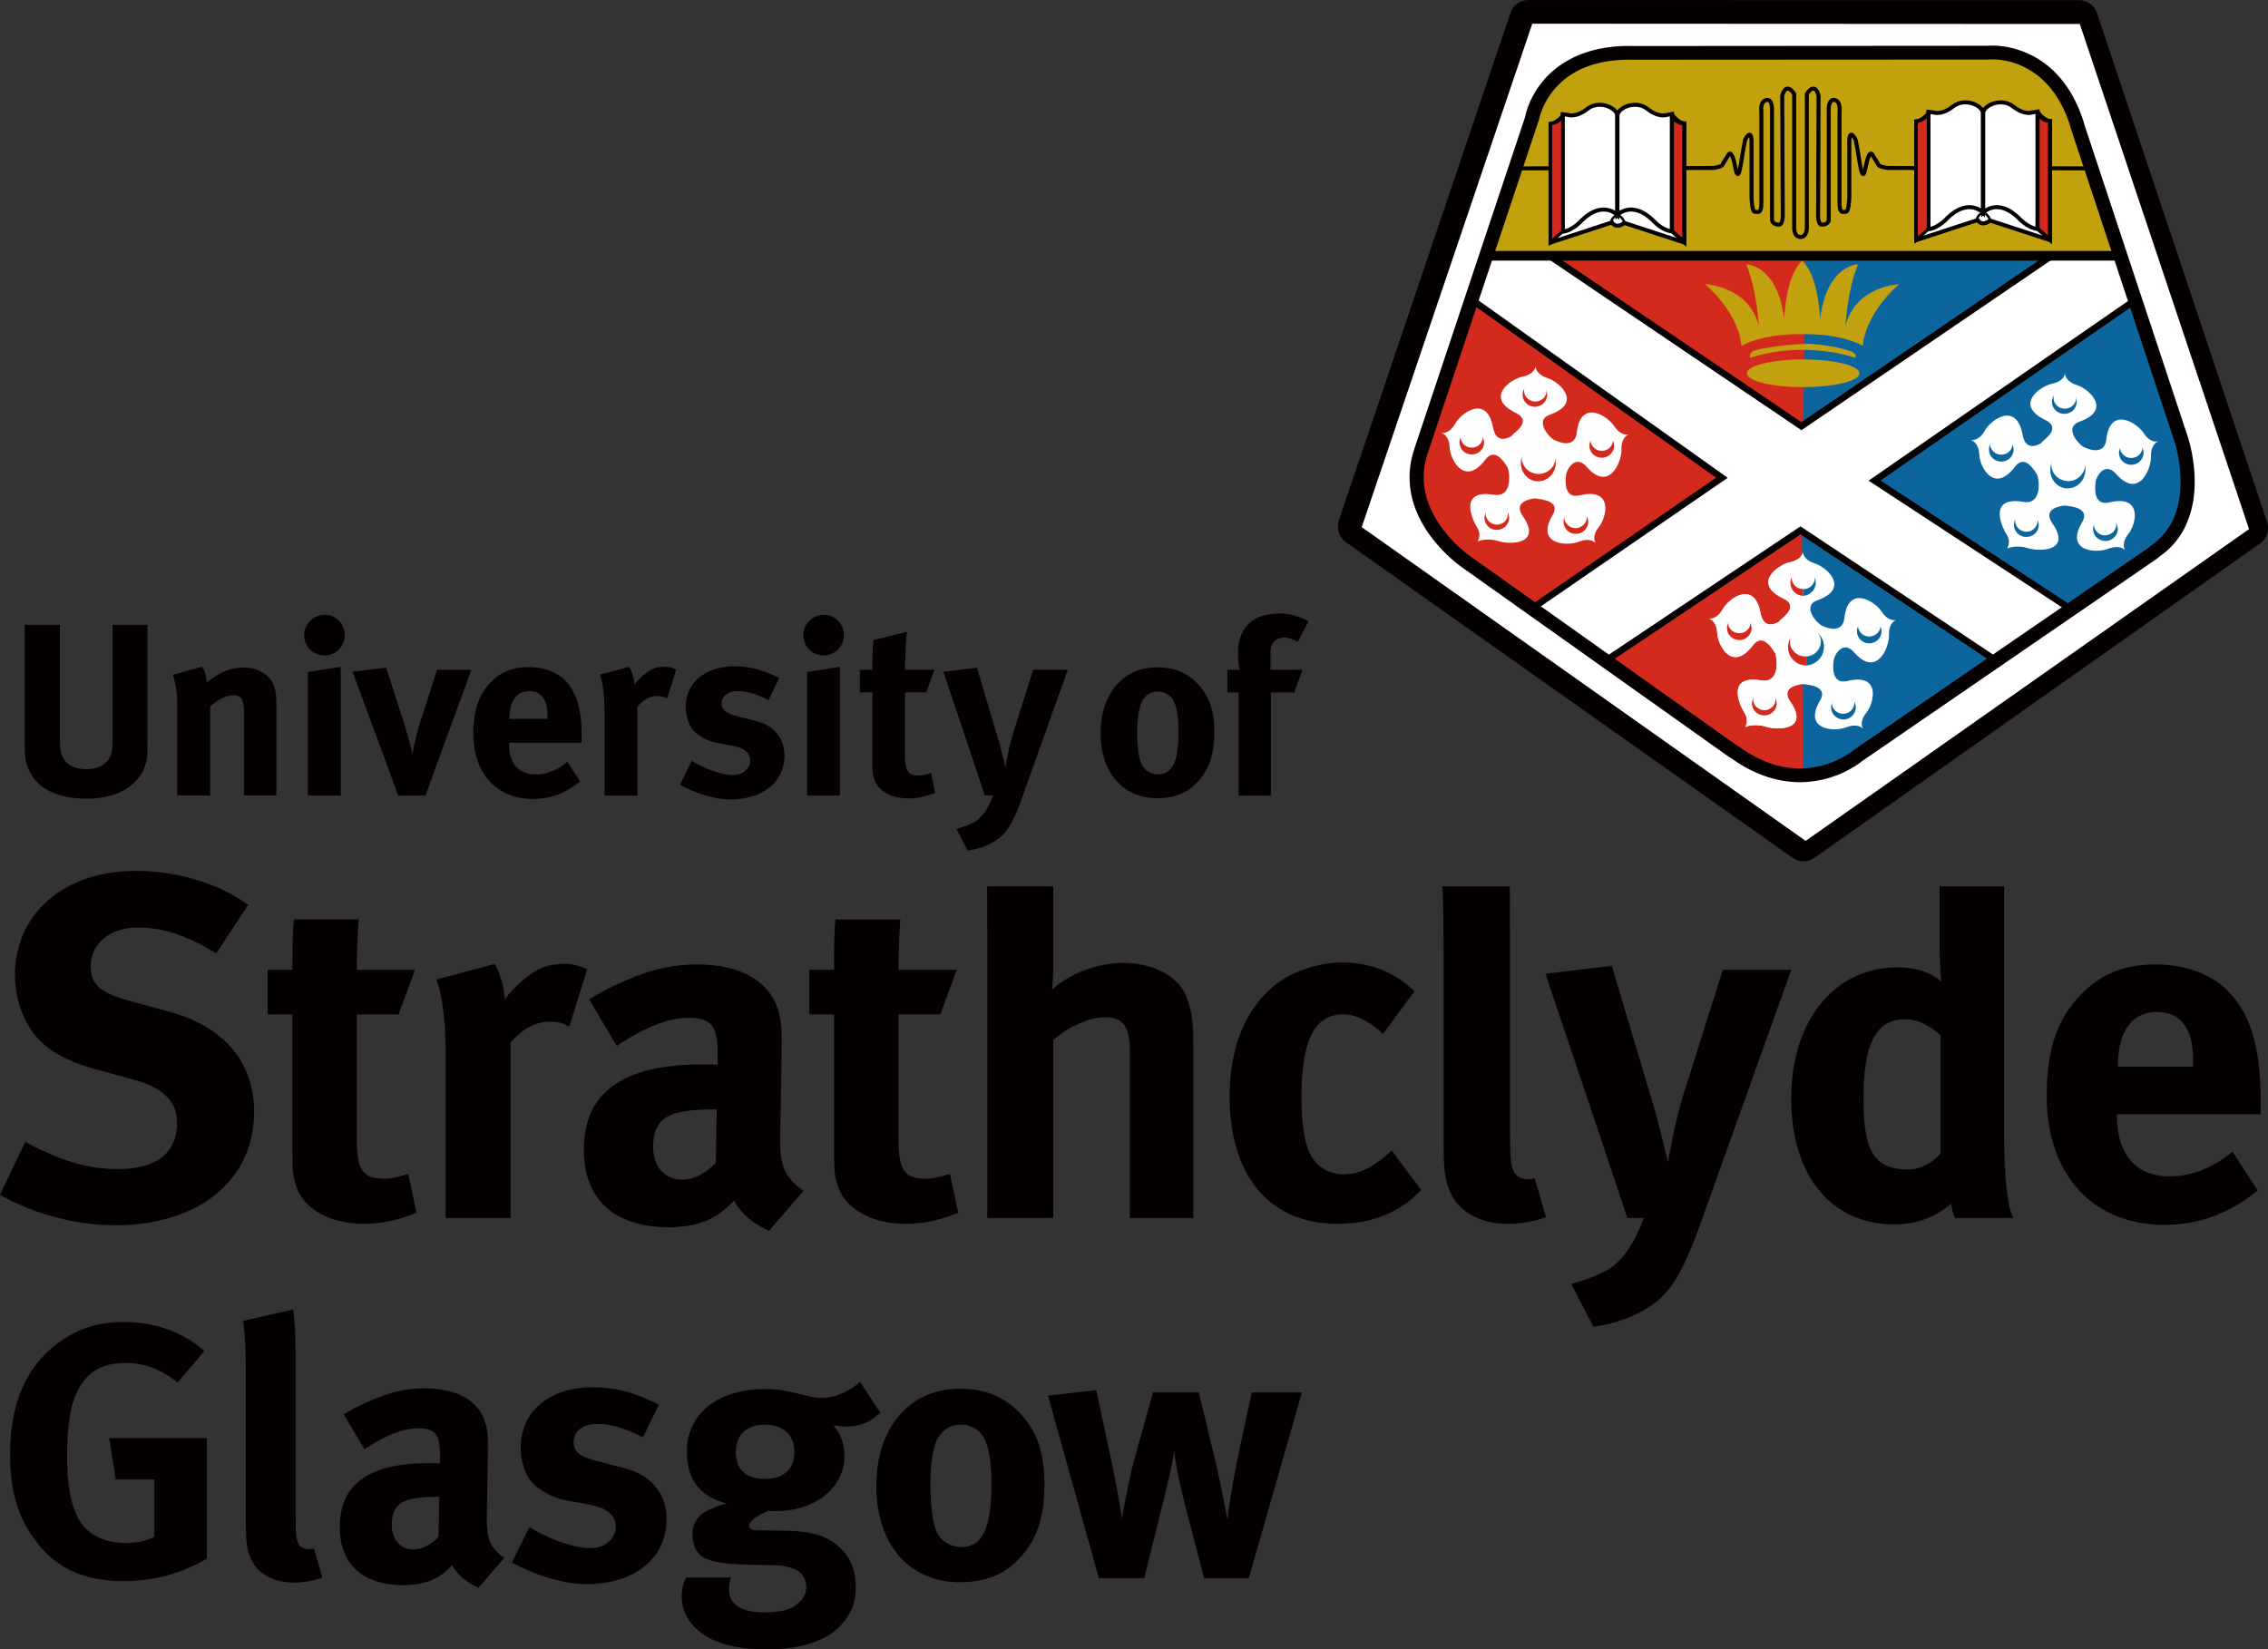 <svg xmlns="http://www.w3.org/2000/svg" xmlns:xlink="http://www.w3.org/1999/xlink" width="536.431" height="390.175" viewBox="0 0 536.431 390.175"><rect x="0" y="0" width="536.431" height="390.175" fill="#333333" stroke="none"/><path fill="none" stroke="#040000" stroke-width="8.976" stroke-linecap="round" stroke-linejoin="round" d="M320.928 124.593L426.56 199.25l-.023-.02.063.012 105.32-74.332.023-.082L491.725 4.527 362.24 4.5l-.726-.012-40.563 119.973-.023.132"/><path fill="#040000" d="M14.156 147.816v26.555c0 2.473.238 3.93.695 4.801.934 1.805 2.84 2.781 5.508 2.781 3.562 0 5.832-1.738 6.176-4.695.113-.863.113-1.445.113-3.613v-25.828h8.23V175c0 3.832-.043 4.574-.625 6.316-1.043 3.207-4.988 7.625-13.703 7.625-6.156 0-10.699-1.863-12.949-5.406-1.34-2.105-1.75-3.723-1.75-7.609v-28.109h8.305zm33.625 9.879c.707 1.207 1.113 2.488 1.113 3.703 1.156-.816 2.148-1.508 3.418-2.215 1.566-.797 3.594-1.254 5.348-1.254 3.305 0 6.219 1.727 7.141 4.297.395 1.082.57 2.375.57 4.23v21.73h-7.66v-19.348c0-3.371-.578-4.363-2.605-4.363-1.574 0-3.609 1.039-5.398 2.676v21.035h-7.789v-21.562c0-2.543-.355-4.988-1.047-6.969l6.909-1.96zm33.746-7.438a4.797 4.797 0 0 1-4.824 4.801c-2.617 0-4.762-2.137-4.762-4.801 0-2.684 2.203-4.816 4.879-4.816 2.621 0 4.707 2.133 4.707 4.816m-.937 7.493v30.438h-7.766v-29.227l7.766-1.211zm10.754.179l4.297 13.391c.625 1.996 1.5 5.238 1.922 7.148.238-1.73.863-4.594 1.801-7.535l4.008-12.484h8.117l-10.859 29.738h-6.445l-10.801-29.285 7.96-.973zm45.871 26.934c-3.426 2.789-7.023 4.141-11.199 4.141-8.535 0-14.055-6.055-14.055-15.406 0-5.316 1.113-8.887 3.719-11.773 2.43-2.742 5.391-4.02 9.34-4.02 3.438 0 6.695 1.156 8.606 3.113 2.73 2.809 3.945 6.809 3.945 13.012v1.809h-17.188v.238c0 4.602 2.262 7.211 6.27 7.211 2.676 0 5.172-1 7.547-2.973l3.015 4.648zm-7.719-14.809v-.355c0-2.199-.23-3.352-.91-4.457-.781-1.164-1.875-1.742-3.445-1.742-2.965 0-4.645 2.316-4.645 6.438v.117h9zm19.348-12.304c.688 1.211 1.098 2.547 1.211 4.246 1.105-1.52 2.969-3.168 4.426-3.793.645-.273 1.68-.453 2.555-.453 1.16 0 1.683.109 2.887.633l-2.133 6.859c-.754-.41-1.41-.586-2.277-.586-1.742 0-3.312.812-4.75 2.5v21.031h-7.789V168.32c0-4.004-.457-7.047-1.105-8.73l6.975-1.84zm32.933 7.875c-2.969-1.492-5.117-2.125-7.324-2.125-2.273 0-3.77 1.156-3.77 2.895 0 1.523.977 2.328 3.699 3.02l3.598.945c3.672.906 4.898 2.012 5.926 3.348 1.129 1.406 1.637 3.082 1.637 5.078 0 6.137-5.113 10.324-12.723 10.324-3.648 0-7.664-1.172-12.008-3.434l2.766-5.699c2.395 1.457 6.52 3.371 9.883 3.371 2.219 0 3.949-1.445 3.949-3.371 0-2.027-1.442-3.066-4.59-3.637l-3.469-.645c-1.984-.363-4.43-1.762-5.465-3.023-1.047-1.285-1.703-3.434-1.703-5.355 0-5.801 4.602-9.684 11.516-9.684 4.758 0 7.894 1.449 10.617 2.773l-2.539 5.219zm17.813-15.368a4.787 4.787 0 0 1-4.809 4.801c-2.617 0-4.773-2.137-4.773-4.801 0-2.684 2.211-4.816 4.895-4.816 2.605 0 4.687 2.133 4.687 4.816m-.926 7.493v30.438h-7.773v-29.227l7.773-1.211zm20.391 6.047h-4.984v14.918c0 3.777.688 4.758 3.355 4.758.691 0 1.391-.172 2.789-.578l.98 4.652c-2.277.914-4.301 1.328-6.32 1.328-3.949 0-7.094-1.73-8.008-4.352-.473-1.289-.524-1.871-.524-4.605v-16.121h-2.973v-5.352h2.973c0-2.891 0-4.812.277-7.035l7.902-1.957a90.154 90.154 0 0 0-.453 8.992h6.949l-1.963 5.352zm12.023-5.821l5.16 17.355c.516 1.816 1.57 6.16 1.57 6.16s.582-3.316.934-4.75c.246-1 .699-2.746 1.148-4.125l4.48-14.172h8.191l-10.797 30.203c-2.035 5.75-3.539 8.23-5.688 9.805-1.988 1.469-4.543 2.391-7.203 2.75l-2.684-5.133c1.684-.457 3.66-1.141 4.816-1.957.871-.648 1.578-1.477 2.207-2.457.75-1.234 1-1.738 1.691-3.469h-1.973c-.934-2.805-2.5-7.441-2.785-8.375l-7.031-20.91 7.964-.925zm52.732 4.363c2.352 2.773 3.398 6.047 3.398 10.844 0 5.117-1.156 8.613-3.695 11.512-2.273 2.559-5.227 4.129-9.828 4.129-8.068 0-13.361-6.035-13.361-15.406 0-9.34 5.34-15.559 13.361-15.559 4.235 0 7.555 1.445 10.125 4.48m-13.998 4.286c-.531 1.598-.816 3.672-.816 6.621 0 3.445.348 5.98.988 7.496.678 1.625 2.443 2.445 3.92 2.445 3.383 0 4.836-3.035 4.836-10.051 0-4.008-.523-6.617-1.562-7.957-.75-.977-1.977-1.566-3.383-1.566-1.852 0-3.344 1.152-3.983 3.012m33.967-15.801c-1.961 0-3.273 1.234-3.273 3.375v4.25h7.578l-1.984 5.348h-5.516v24.391h-7.633v-24.391h-2.664v-5.348h2.852a28.369 28.369 0 0 1-.305-4.07c0-5.875 3.516-9.238 9.609-9.238 2.547 0 4.633.524 7.031 1.856l-2.508 4.832c-1.71-.822-2.273-1.005-3.187-1.005M184.535 269.687v-1.035l.348-19.719c.113-6.309-.234-8.16-1.027-10.57-2.305-6.527-9.078-10.211-18.926-10.211-5.41 0-10.324 1.023-16.059 3.438-4.125 1.715-6.422 2.871-9.523 4.84l6.539 11.004c6.301-4.25 12.039-6.66 16.973-6.66 5.613 0 6.891 2.203 6.891 8.719v2.41c-1.277-.113-2.309-.113-3.453-.113-18.684 0-28.199 6.406-28.199 20.176 0 11.691 7.098 18.355 20.18 18.355 4.816 0 8.949-1.148 11.816-3.215 1.133-.789 2.406-1.957 3.551-3.098 1.484 2.984 4.688 5.621 8.258 7.129l8.133-9.398c-4.463-3.349-5.502-5.751-5.502-12.052m-15.238 5.367c-2.309 2.547-5.168 4.016-8.023 4.016-3.918 0-6.793-3.082-6.793-7.66 0-7.016 3.691-8.961 14.34-8.961h.695l-.219 12.605zm-78.238 3.774c-5.269 0-6.648-1.938-6.648-9.367v-29.504h9.867l3.895-10.539H84.41c0-3.914.156-8.016.43-11.906H69.516c-.355 3.594-.367 7.062-.367 11.906h-5.84v10.539h5.84v31.883c0 5.398.137 6.551 1.043 9.09 1.84 5.145 8.02 8.574 15.824 8.574 4.012 0 8.031-.789 12.512-2.613l-1.969-9.18c-2.747.785-4.118 1.117-5.5 1.117m42.093-50.797c-1.715 0-3.773.363-5.047.93-2.871 1.277-6.535 4.469-8.707 7.469-.234-3.344-1.039-5.969-2.418-8.398l-13.766 3.688c1.266 3.312 2.191 9.277 2.191 17.215v39.207h15.367v-41.527c2.875-3.297 5.969-4.93 9.395-4.93 1.742 0 2.984.34 4.488 1.156l4.23-13.547c-2.389-1.033-3.428-1.263-5.733-1.263M39.91 239.293l-9.641-2.637c-6.656-1.848-8.816-3.918-8.816-8.047 0-5.398 4.59-9.184 11.109-9.184 5.969 0 11.359 1.738 18.586 6.094l7.562-11.465c-6.98-5.066-16.844-8.031-26.598-8.031-16.871 0-28.57 10.098-28.57 24.656 0 4.477 1.152 8.613 3.328 12.16 2.871 4.812 7.809 7.926 15.727 10.098l8.816 2.418c7.117 1.941 10.453 5.141 10.453 10.297 0 7.105-4.824 10.902-14.004 10.902-8.027 0-14.441-2.516-21.899-6.414L0 282.629c8.027 4.59 18.113 7.223 27.176 7.223 19.852 0 32.926-10.668 32.926-26.82 0-11.814-7.118-20.193-20.192-23.739m179.262 39.535c-5.285 0-6.652-1.938-6.652-9.367v-29.504h9.875l3.895-10.539h-13.77c0-3.914.152-8.016.422-11.906h-15.328c-.336 3.594-.344 7.062-.344 11.906h-5.84v10.539h5.84v31.883c0 5.398.117 6.551 1.031 9.09 1.828 5.145 8.027 8.574 15.828 8.574 4.008 0 8.035-.789 12.508-2.613l-1.953-9.18c-2.762.785-4.137 1.117-5.512 1.117m142.099.137c-1.258 0-2.516-.574-3.094-1.613-.93-1.594-1.031-2.969-1.031-13.07v-45.754c0-2.102-.016-7.285-.055-8.855h-15.938c.211 3.254.281 10.191.281 14.82v43.82c0 8.348.219 10.184 1.367 13.188 1.836 4.934 7.117 8.004 13.664 8.004 3.328 0 6.523-.559 9.195-1.582l-2.672-9.184c-.81.226-1.146.226-1.717.226m112.727-69.293h-15.234v13.777c0 3.453.227 7.473.445 8.73-2.875-2.32-6.18-3.332-10.43-3.332-14.898 0-25.117 12.609-25.117 30.965 0 18.23 9.406 29.816 24.32 29.816 5.266 0 9.75-1.586 13.523-4.926.227 1.613.461 2.516.898 3.438h13.766c-1.023-2.301-2.172-6.996-2.172-21.453v-57.015zm-15.008 63.199c-1.516 1.859-4.719 3.789-7.578 3.789-8.039 0-10.656-4.121-10.656-16.742 0-13.062 2.961-18.793 9.852-18.793 2.766 0 5.492 1.25 8.383 3.785v27.961zM265.516 227.8c-5.961 0-12.629 2.551-16.645 6.312 0-.684.242-3.086.242-4.938V209.67h-15.645c.016.898.047 9.664.047 10.582v67.887h15.598v-42.098c3.441-3.066 8.379-5.387 12.156-5.387 4.355 0 5.969 2.184 5.969 8.035v39.449h15.002v-41.07c0-5.613-.336-7.562-1.484-10.898-1.828-5.143-7.797-8.37-15.24-8.37m269.169 35.797v-3.559c0-12.266-2.422-20.199-7.805-25.691-3.805-3.887-10.211-6.195-16.977-6.195-7.797 0-13.641 2.527-18.445 7.914-5.195 5.742-7.352 12.73-7.352 23.289 0 18.469 10.875 30.391 27.75 30.391 8.258 0 15.383-2.641 22.133-8.121l-5.961-9.184c-4.703 3.895-9.656 5.84-14.914 5.84-7.922 0-12.391-5.18-12.391-14.219v-.465h33.962zm-33.734-11.472c0-8.148 3.344-12.727 9.164-12.727 3.102 0 5.297 1.137 6.789 3.441 1.367 2.18 1.812 4.469 1.812 8.812v.699H500.95v-.225zM328.24 272.996c-3.773 3.34-6.984 4.828-10.562 4.828-2.617 0-5.273-1.27-6.859-3.336-1.953-2.523-2.977-7.117-2.977-14.801 0-13.762 3.094-19.73 9.945-19.73 2.906 0 6.203 1.727 9.32 4.625l7.453-10.121c-2.539-2.176-3.562-2.984-5.734-4.109-3.211-1.742-7.445-2.676-11.367-2.676-4.938 0-10.656 1.742-14.57 4.402-6.875 4.695-12.047 13.625-12.047 27.152 0 19.051 9.43 30.273 25.602 30.273 5.617 0 10.211-1.25 14.328-3.664 2.078-1.25 3.086-2.059 5.383-4.34l-6.984-9.309-.931.806zm79.25-43.578l-8.836 27.984c-.906 2.758-1.828 6.195-2.273 8.152-.688 2.875-1.859 9.402-1.859 9.402s-2.055-8.602-3.062-12.156l-10.234-34.316-15.688 1.867 13.859 41.27c.57 1.844 3.68 11.008 5.508 16.52h3.898c-1.383 3.422-1.836 4.484-3.328 6.883-1.25 1.949-2.633 3.543-4.375 4.809-2.281 1.605-6.188 2.988-9.492 3.902l5.273 10.105c5.242-.683 10.32-2.527 14.234-5.391 4.227-3.09 7.195-8.031 11.227-19.387l21.336-59.645H407.49zM41.996 327.062c-3.871-3.18-7.91-4.641-12.465-4.641-3.52 0-6.527 1.027-8.578 3.023-4.031 3.832-5.078 10.289-5.078 19.234 0 8.488 1.469 13.988 4.48 16.992 2.215 2.148 5.48 3.328 9.355 3.328 2.664 0 4.797-.402 6.805-1.441v-13.562h-9.137l-1.543-9.801H48.94v28.527c-6.094 3.602-12.805 5.316-19.828 5.316-8.957 0-15.551-2.93-20.363-9.105-4.363-5.566-6.363-11.945-6.363-20.852 0-12.625 4.137-21.582 12.473-27.156 4.363-2.91 8.84-4.184 14.516-4.184 7.215 0 13.723 2.305 18.973 6.848l-6.352 7.474zm27.914-5.84v34.254c0 7.566.078 8.598.754 9.797.441.77 1.367 1.203 2.336 1.203.406 0 .672 0 1.262-.156l1.984 6.848c-1.984.789-4.379 1.215-6.855 1.215-4.906 0-8.848-2.348-10.23-6.02-.871-2.219-1.023-3.609-1.023-9.875v-32.797c0-5.738-.164-9.285-.602-13.227l11.77-2.672c.409 2.399.604 5.251.604 11.43m18.528 9.809c4.297-1.84 7.984-2.605 12.004-2.605 7.391 0 12.457 2.785 14.18 7.641.605 1.82.867 3.184.77 7.914l-.254 14.754v.773c0 4.727.77 6.535 4.117 9.055l-6.078 7.016c-2.672-1.109-5.074-3.082-6.191-5.332-.867.863-1.801 1.73-2.652 2.312-2.152 1.566-5.238 2.422-8.844 2.422-9.781 0-15.125-4.984-15.125-13.738 0-10.32 7.129-15.113 21.117-15.113.863 0 1.625 0 2.582.098v-1.809c0-4.918-.957-6.531-5.156-6.531-3.691 0-7.984 1.797-12.707 4.965l-4.887-8.25c2.315-1.424 4.026-2.306 7.124-3.572m14.945 23.074c-7.977 0-10.723 1.48-10.723 6.699 0 3.43 2.117 5.734 5.058 5.734 2.141 0 4.285-1.109 6-2.984l.184-9.449h-.519zm48.676-14.062c-4.371-2.238-7.547-3.195-10.809-3.195-3.359 0-5.586 1.73-5.586 4.297 0 2.242 1.449 3.445 5.504 4.465l5.316 1.379c5.402 1.359 7.211 3.008 8.742 4.988 1.648 2.047 2.43 4.559 2.43 7.449 0 9.137-7.57 15.309-18.824 15.309-5.406 0-11.324-1.742-17.773-5.086l4.133-8.406c3.516 2.137 9.617 4.98 14.582 4.98 3.27 0 5.852-2.148 5.852-4.98 0-3.016-2.148-4.562-6.793-5.414l-5.141-.938c-2.926-.523-6.531-2.582-8.074-4.461-1.551-1.895-2.477-5.082-2.477-7.914 0-8.59 6.773-14.332 16.988-14.332 7.031 0 11.66 2.141 15.715 4.113l-3.785 7.746zm56.164-5.852c-2.5 2.332-4.914 3.273-8.066 3.273-1.121 0-2.332-.191-3.016-.27 1.711 2.055 2.574 4.305 2.574 7.223 0 7.562-6.863 13.047-16.23 13.047-.516 0-.844 0-1.719-.082-2.918 1.352-4.547 2.387-4.547 3.594 0 .609.684 1.039 1.899 1.039l6.172.078c6.699.105 10.219 1.129 13.309 3.949 2.586 2.41 3.789 5.41 3.789 9.367 0 3.699-1.109 6.523-3.535 9.09-3.852 4.133-10.469 5.676-17.332 5.676-6.27 0-12.723-1.023-16.664-4.73-2.398-2.219-3.617-4.805-3.617-7.793 0-2.406.617-3.617 1.023-4.484h10.672c-.434 1.039-.52 1.641-.52 2.832 0 3.523 2.91 5.418 8.23 5.418 2.922 0 5.414-.316 7.227-1.441 1.723-1.07 2.812-2.68 2.812-4.477 0-3.965-3.5-5.16-8.043-5.254l-4.902-.078c-5.152-.082-8.508-.52-10.57-1.371-2.066-.773-3.352-2.754-3.352-5.754 0-2.824.852-5.5 8.082-7.379-6.355-1.637-9.441-5.668-9.441-12.219 0-9.016 7.293-14.848 18.547-14.848 2.48 0 4.715.34 7.898 1.125 2.398.605 3.949.957 5.402.957 3.18 0 6.453-1.402 9.109-3.777l4.809 7.289zm-34.172 9.367c0 4.434 2.734 6.277 6.77 6.277 4.566 0 7.051-2.258 7.051-6.277 0-4.137-2.582-6.523-6.961-6.523-4.372 0-6.86 2.387-6.86 6.523m67.914-8.437c3.52 4.129 5.059 8.961 5.059 16.074 0 7.543-1.695 12.699-5.492 17.024-3.332 3.754-7.73 6.07-14.516 6.07-11.922 0-19.746-8.934-19.746-22.766 0-13.809 7.883-23.008 19.746-23.008 6.277 0 11.183 2.164 14.949 6.606m-20.699 6.375c-.781 2.332-1.195 5.402-1.195 9.785 0 5.074.527 8.824 1.465 11.086 1.023 2.387 3.594 3.602 5.824 3.602 4.988 0 7.125-4.477 7.125-14.867 0-5.93-.766-9.785-2.309-11.75-1.113-1.465-2.93-2.316-4.988-2.316-2.731-.001-4.961 1.69-5.922 4.46m38.027-12.637l3.617 16.922c1.125 5.07 2.488 13.644 2.488 13.644s1.117-7.824 3.191-15.246l4.111-14.785h10.836l3.516 14.504a273.674 273.674 0 0 1 3.234 15.527c.273-1.879 1.227-8.73 2.406-14.336l3.367-15.695h11.867l-12.555 43.953h-10.578l-3.93-15.125c-.945-3.523-1.969-7.719-2.477-10.645-.359-2.055-.461-2.66-.719-4.363-.234 1.875-.328 2.477-1.023 5.664-.867 3.793-2.742 11.34-3.773 15.434l-2.234 9.035h-10.733l-12.027-43.191 11.416-1.297z"/><path fill="#FFF" d="M362.42 5.605l-40.344 119.094 105 74.223 104.875-73.758L491.92 5.672z"/><path fill="#D42A1E" d="M430.248 58.992l-77.195-.293-16.609 47.906s-6.07 11.219 8.352 24.363c14.438 13.16 78.906 57.719 81.594 52.438l19.18-20.738-15.322-103.676z"/><path fill="#0D659E" d="M426.912 59.203l68.164-.051-68.586 49.402z"/><path fill="#FFF" d="M383.935 47.468c-.828.328-1.281 1.375-1.281 1.375m3.156.079s-.57-1.266-1.422-1.625m83.524-.137c-.883.355-1.297 1.398-1.297 1.398m-109.047 54.563c-.977.582-3.695 1.926-4.438-2-1.461-7.836-7.453-3.531-8.922-.934-1.453 2.637-3.273 2.23-3.273 2.23s1.82.406 1.93 3.383c.141 2.988 3.578 9.395 8.438 2.961 2.422-3.207 4.719.965 5.32 1.902l.219.926c.234 1.113.57 6.137-3.477 5.457-8.094-1.356-5.539 5.258-3.938 7.797 1.047 1.754.047 3.262.047 3.262s1.984-1.012 4.914-.102c2.93.93 10.367.719 5.805-5.898-2.289-3.309 1.406-3.938 2.516-4.184l.68.035c1.125.176 5.875.484 3.828 3.902-4.094 6.938 3.352 7.418 6.195 6.293 2.867-1.137 4.016.348 4.016.348s-1.148-1.484.734-3.828c1.883-2.356 3.492-9.402-4.5-7.492-3.984.961-3.375-3.922-3.219-5.035.172-1.086 2.172-4.75 4.828-1.727 5.289 6.109 8.344-1.16 8.25-4.125-.086-2.988 1.703-3.527 1.703-3.527s-1.789.539-3.445-1.976c-1.641-2.52-7.945-6.406-8.836 1.516-.445 3.977-4.43 2.238-5.422 1.719-1.008-.508-4.773-4.555-.906-5.949 7.719-2.73 2.312-7.715-.602-8.641-2.914-.941-2.828-2.793-2.828-2.793s-.086 1.852-3.086 2.457c-3.023.656-8.93 5.074-1.562 8.578 3.672 1.777.188 4.332-.68 5.051l-.289.394z"/><path fill="#D42A1E" d="M357.568 103.121l-.883-1.371-1.203.461-.203-.055c-.125-.082-.336-.453-.5-1.309-.367-1.852-.938-3.242-1.859-4.281-.914-1.012-2.242-1.555-3.43-1.527-1.641.023-3.031.726-4.141 1.539-1.125.84-2.062 1.84-2.625 2.875-.438.781-.836 1.09-1.086 1.211l-.445.148-.125.902.234-.867-.109-.035-.125.902.234-.867a1.682 1.682 0 0 0-2.023 1.227c-.203.863.375 1.727 1.25 1.934l.203-.887-.273.863.07.023.203-.887-.273.863.328.32c.148.238.375.68.422 1.582v-.012c.062 1.383.578 2.961 1.484 4.441.461.707 1.023 1.387 1.773 1.891.742.543 1.688.961 2.75.961 1.992-.023 3.805-1.246 5.453-3.441l.5-.492.031-.027v-.062.062-.062.062l.227.098c.266.16.68.582.984 1.035.336.445.586.879.789 1.215l1.422-.891-1.633.359.203.922c.008.102.102.555.102 1.09.008.691-.141 1.52-.352 1.934l-.344.41-.547.133-.414-.047a13.452 13.452 0 0 0-2.25-.195c-1.656-.016-3.078.379-4.047 1.344-.992.953-1.281 2.195-1.266 3.297 0 2.27 1.078 4.418 1.914 5.789l.266.812-.125.582-.078.125v.035l.727.418-.711-.453-.016.035.727.418-.711-.453a1.598 1.598 0 0 0 .156 1.988c.523.551 1.336.676 2.031.344l-.289-.492.25.492h.039l-.289-.492.25.492c.062-.012.719-.309 1.75-.309.562 0 1.18.082 1.922.297.945.305 2.133.476 3.359.476 1.258 0 2.586-.172 3.773-.773.625-.285 1.188-.754 1.641-1.371a4.084 4.084 0 0 0 .641-2.199c-.016-1.418-.617-2.801-1.727-4.465-.398-.57-.453-.914-.453-.988l.023-.012.727-.398 1.195-.297-.359-1.59-.086 1.605.664.051.102-1.621-.25 1.609c.539.047 1.484.156 2.203.414l.656.324.031.023c0 .051-.016.309-.281.754-.93 1.578-1.422 2.988-1.438 4.309-.023 1.738 1.031 3.207 2.305 3.91 1.266.715 2.68.918 4 .918 1.25 0 2.406-.188 3.398-.57.625-.246 1.062-.297 1.383-.297l.664.16.062.039.461-.469-.523.391.062.078.461-.469-.523.391c.273.336.664.57 1.117.633.414.059.875-.035 1.219-.297a1.7 1.7 0 0 0 .664-1.074 1.699 1.699 0 0 0-.305-1.207l-.68.477.734-.379-.055-.098-.68.477.734-.379-.031-.074-.023-.285c0-.262.055-.738.727-1.594 1.047-1.344 1.844-3.32 1.875-5.43 0-1.172-.289-2.422-1.203-3.434-.938-1.035-2.414-1.602-4.094-1.566-.859 0-1.773.125-2.812.348l-.562.059-.266-.035-.258-.457c-.125-.332-.195-.852-.195-1.32 0-.59.102-1.144.148-1.418v-.023l.023-.113.617-1.051.344-.32.109-.012.141.035.633.555c1.633 1.863 3.352 2.93 5.172 2.953 1.172 0 2.172-.457 2.93-1.09 1.141-.898 1.852-2.133 2.352-3.344.508-1.258.758-2.504.758-3.59v-.371c.016-1.051.273-1.445.422-1.629l.172-.113v-.012l-.367-.84.281.852.086-.012-.367-.84.281.852a1.578 1.578 0 0 0 1.094-2.023c-.258-.852-1.188-1.32-2.086-1.07l.25.762-.133-.785-.117.023.25.762-.133-.785h-.031c-.141-.043-.664.105-1.594-1.273-.633-.953-1.547-1.84-2.688-2.582-1.164-.754-2.492-1.359-4.016-1.395-1.234-.012-2.625.508-3.555 1.652-.906 1.102-1.43 2.566-1.664 4.555-.094.691-.266.879-.336.93l-.5.148c-.648.035-1.789-.422-2.148-.621l-.18.348.195-.348-.016-.012-.18.359.195-.348c-.031 0-.648-.516-1.031-1.098-.445-.555-.711-1.211-.711-1.43l.047-.148.586-.309c1.602-.578 2.828-1.273 3.703-2.172.867-.879 1.359-2.027 1.344-3.125-.031-1.777-1.055-3.16-2.102-4.195-1.109-1.086-2.391-1.852-3.625-2.246-1.047-.375-1.406-.731-1.539-.965l-.133-.25h-1.352l1.352.09v-.09h-1.352l1.352.09-1.664-.113-1.648-.059.883.024-.883-.125v.101l.883.024-.883-.125-.047.062c-.086.121-.219.629-1.742.988-1.336.27-2.773.973-4 2-1.227.984-2.398 2.371-2.422 4.27-.023 1.035.398 2.102 1.18 3 .773.891 1.844 1.652 3.297 2.332.453.199.641.398.703.473l.016.023.102-.051h-.117l.016.051.102-.051h-.117l-.094.246c-.227.535-1.164 1.297-1.664 1.719l-.25.234-.297.391 1.369.953-.883-1.371.883 1.371 1.359.953.266-.371-1.336-.977 1.133 1.234c.203-.184.859-.703 1.508-1.406.602-.68 1.328-1.582 1.375-2.977.016-.641-.25-1.406-.727-1.961-.477-.578-1.102-1.012-1.883-1.395-1.164-.57-1.852-1.102-2.188-1.508-.352-.418-.406-.664-.445-.914-.008-.367.391-1.125 1.227-1.816.82-.641 1.977-1.149 2.562-1.293 1.836-.348 3.055-1.211 3.688-2.086.664-.887.742-1.668.742-1.875.07-.879-.641-1.656-1.578-1.719-.906-.035-1.695.641-1.734 1.531l-.031.121c0 .324.07 1.113.625 2.012.609.871 1.688 1.758 3.359 2.273.57.188 1.578.758 2.312 1.469.734.703 1.125 1.531 1.094 1.902l-.43.879c-.352.418-1.109.887-2.438 1.379-.836.297-1.562.754-2.055 1.383a3.232 3.232 0 0 0-.742 2.113c.031 1.43.711 2.527 1.359 3.441.367.445.703.801 1.062 1.149.359.332.633.582 1.078.789.633.32 2.008.988 3.711 1.023.836 0 1.852-.23 2.734-.945.828-.73 1.312-1.816 1.43-3.066.18-1.578.594-2.441.922-2.836.352-.359.531-.406.969-.418.492-.023 1.359.281 2.133.797.773.496 1.453 1.18 1.742 1.645 1.359 2.148 3.289 2.824 4.422 2.789.469 0 .789-.082.906-.137l1-.789.094-1.234-.797-.965-1.289-.106c-.18.082-.891.332-1.617 1.094-.695.758-1.25 2.055-1.25 3.742v.371c.016.738-.32 2.195-.914 3.23-.297.547-.648.965-.961 1.215l-.812.316c-.375.016-1.281-.27-2.609-1.797-.914-1.055-2.078-1.746-3.336-1.746-.789 0-1.5.285-2.023.621-.797.531-1.297 1.195-1.672 1.828-.383.641-.617 1.231-.711 1.836a11.881 11.881 0 0 0-.148 1.914c0 .891.086 1.988.617 3.039.281.527.695 1.082 1.312 1.418.586.422 1.336.641 2.102.641.461 0 .93-.07 1.352-.172a7.722 7.722 0 0 1 2.023-.285c1.055.035 1.391.273 1.578.469.219.211.383.656.383 1.297.016 1.16-.641 2.816-1.188 3.469-1.047 1.281-1.438 2.52-1.438 3.555 0 1.274.523 2.035.664 2.207.273.336.664.57 1.117.633.414.059.875-.035 1.219-.297a1.7 1.7 0 0 0 .664-1.074 1.699 1.699 0 0 0-.305-1.207c-.18-.25-1.258-1.422-3.359-1.398-.789-.023-1.656.125-2.609.52h-.016c-.461.184-1.312.344-2.156.32-.914.023-1.812-.184-2.281-.469-.469-.336-.625-.457-.648-1.109 0-.531.195-1.41.969-2.691.469-.766.711-1.543.711-2.371.008-.949-.453-1.816-1.055-2.359-.891-.801-1.898-1.105-2.766-1.332-.859-.184-1.648-.27-1.945-.32h-.125l-.672-.023-.461.023c-.414.125-1.359.273-2.32.731-.5.234-1.031.566-1.484 1.109a3.249 3.249 0 0 0-.758 2.062c0 .949.406 1.875 1.016 2.797.953 1.336 1.18 2.25 1.164 2.656l-.109.41c-.047.082-.305.309-.781.445-.492.172-1.125.234-1.82.234-.891 0-1.812-.137-2.359-.297-1.062-.324-2.047-.473-2.922-.473-1.906 0-3.117.605-3.289.68l.797 1.434 1.375.898c.109-.16.703-1.023.727-2.492 0-.738-.188-1.652-.727-2.453v-.012c-.633-1.012-1.477-2.965-1.438-4.137 0-.582.141-.852.289-.977.141-.16.555-.406 1.688-.422.461 0 1.023.027 1.672.125l.992.125c.922 0 1.75-.234 2.406-.691 1.008-.668 1.539-1.629 1.828-2.516.281-.918.359-1.77.359-2.52 0-.754-.078-1.332-.172-1.789l-.203-.918-.25-.543c-.164-.242-.688-1.133-1.391-1.984-.352-.406-.773-.828-1.328-1.176-.523-.344-1.25-.664-2.102-.676-1.273-.023-2.445.766-3.25 1.852-1.367 1.824-2.344 2.133-2.734 2.109l-.758-.285c-.453-.32-.969-1.012-1.305-1.762-.398-.777-.578-1.617-.594-2.102v-.035c-.094-1.789-.719-3.074-1.508-3.863-.773-.766-1.547-.988-1.75-1.016-.445-.094-.914-.035-1.273.215a1.61 1.61 0 0 0-.75 1.012c-.102.391-.016.84.219 1.195.242.383.617.645 1.031.738l.664.051c.523 0 1.312-.098 2.156-.566.828-.484 1.664-1.305 2.328-2.508.258-.48.938-1.246 1.711-1.84.773-.578 1.609-.875 2.102-.875l.906.445c.359.348.805 1.211 1.086 2.703.227 1.273.664 2.258 1.406 2.977.711.75 1.758 1.059 2.594 1.047 1.406-.023 2.375-.617 2.961-.949l.484-.418-1.359-.951z"/><path fill="#FFF" d="M420.85 147.015c-.961.606-3.711 1.926-4.453-2-1.445-7.836-7.453-3.527-8.93-.91-1.453 2.625-3.266 2.219-3.266 2.219s1.812.406 1.961 3.395c.117 2.988 3.578 9.395 8.414 2.965 2.438-3.211 4.711.973 5.336 1.875l.203.949c.25 1.102.562 6.137-3.484 5.469-8.094-1.367-5.531 5.27-3.938 7.789 1.062 1.754.07 3.246.07 3.246s1.984-1.012 4.906-.102c2.93.93 10.359.719 5.797-5.887-2.281-3.32 1.391-3.949 2.523-4.207l.68.035c1.117.148 5.867.496 3.789 3.941-4.055 6.898 3.375 7.402 6.203 6.293 2.898-1.145 4.008.32 4.008.32s-1.109-1.465.773-3.812c1.867-2.336 3.477-9.406-4.508-7.492-3.984.926-3.383-3.949-3.211-5.027.164-1.121 2.164-4.75 4.828-1.738 5.289 6.07 8.344-1.172 8.242-4.148-.102-2.988 1.711-3.527 1.711-3.527s-1.812.539-3.461-1.977c-1.625-2.531-7.938-6.383-8.805 1.504-.469 3.965-4.461 2.25-5.453 1.727-1-.492-4.766-4.539-.891-5.922 7.711-2.742 2.312-7.727-.617-8.664-2.922-.953-2.852-2.793-2.852-2.793s-.07 1.84-3.078 2.473c-2.984.664-8.914 5.07-1.539 8.574 3.695 1.73.18 4.309-.672 5.062l-.286.37zm61.953-42.226c-.976.629-3.726 1.934-4.422-1.988-1.477-7.836-7.469-3.555-8.922-.938-1.461 2.629-3.312 2.246-3.312 2.246s1.852.383 1.984 3.383c.109 2.988 3.547 9.379 8.406 2.965 2.43-3.211 4.703.973 5.32 1.898l.234.938c.242 1.086.562 6.148-3.492 5.441-8.094-1.371-5.523 5.25-3.938 7.812 1.078 1.719.031 3.238.031 3.238s2-1.023 4.938-.125c2.922.91 10.367.754 5.812-5.852-2.305-3.332 1.391-3.949 2.508-4.195l.672.023c1.125.125 5.867.484 3.828 3.941-4.078 6.922 3.344 7.367 6.195 6.242 2.883-1.098 4 .371 4 .371s-1.117-1.469.75-3.852c1.891-2.32 3.477-9.367-4.492-7.492-3.992.953-3.398-3.91-3.211-5.012.156-1.125 2.18-4.738 4.805-1.726 5.328 6.094 8.352-1.16 8.258-4.149-.086-2.976 1.703-3.531 1.703-3.531s-1.789.555-3.43-1.961c-1.641-2.52-7.961-6.422-8.836 1.492-.43 3.965-4.43 2.27-5.438 1.754-1.008-.543-4.758-4.543-.906-5.961 7.734-2.719 2.312-7.731-.617-8.652-2.898-.93-2.812-2.742-2.812-2.742s-.086 1.812-3.086 2.43c-3 .656-8.914 5.051-1.555 8.578 3.664 1.781.18 4.32-.672 5.051l-.303.373z"/><path fill="#444D68" d="M482.803 104.789l-.898-1.359-1.203.469-.188-.051c-.086-.121-.336-.469-.492-1.32-.359-1.863-.945-3.27-1.867-4.266-.922-1.055-2.219-1.582-3.438-1.547-1.609.027-3 .707-4.117 1.559-1.141.852-2.055 1.836-2.641 2.875-.414.75-.82 1.07-1.086 1.207l-.445.16-.101.891.195-.879-.094-.012-.101.891.195-.879a1.667 1.667 0 0 0-1.992 1.215c-.219.887.359 1.738 1.258 1.957l.18-.863-.273.84.094.023.18-.863-.273.84.047.039c.133.074.609.293.687 1.863.078 1.383.578 2.937 1.5 4.418.461.703 1.039 1.371 1.789 1.914.75.531 1.664.926 2.766.926 1.977-.023 3.773-1.234 5.438-3.406h-.016l.508-.504.062-.043-.031-.059v.059h.031l-.031-.059v.059l.234.113c.25.184.68.555.984 1.023.344.461.594.875.805 1.211l1.391-.875-1.641.344.242.914c.008.121.07.578.07 1.086.016.719-.125 1.547-.352 1.965l-.344.402-.516.137-.445-.082a17.94 17.94 0 0 0-2.25-.16c-1.633 0-3.086.379-4.039 1.355-1 .941-1.305 2.172-1.289 3.273.039 2.281 1.078 4.43 1.922 5.785l.273.805-.141.555-.062.188.703.406-.688-.418-.016.012.703.406-.688-.418c-.437.602-.359 1.418.164 1.973a1.783 1.783 0 0 0 2.023.344l-.258-.465.227.48.031-.016-.258-.465.227.48c.055-.016.711-.309 1.758-.309a6.63 6.63 0 0 1 1.914.293h-.03c.969.285 2.141.492 3.383.492 1.273 0 2.602-.207 3.797-.785.586-.344 1.164-.766 1.609-1.41.422-.602.664-1.395.664-2.184-.047-1.383-.609-2.816-1.719-4.469-.406-.555-.469-.898-.469-.977l.016-.012.727-.395 1.188-.32-.344-1.555-.102 1.602.656.055.117-1.633-.234 1.633c.563.035 1.5.137 2.211.379l.633.336.039.047c0 .035-.023.297-.273.73-.945 1.59-1.391 3-1.406 4.305-.031 1.766 1.008 3.223 2.258 3.902 1.266.75 2.672.914 4 .914 1.273 0 2.438-.164 3.422-.566v.023c.625-.258 1.047-.32 1.344-.32l.672.172.062.051.469-.469-.531.367.062.102.469-.469-.531.367c.281.359.672.594 1.109.656a1.86 1.86 0 0 0 1.25-.297c.352-.258.586-.668.648-1.086a1.49 1.49 0 0 0-.32-1.211l-.688.504.773-.418-.086-.086-.688.504.773-.418-.031-.063-.055-.27c0-.234.086-.742.758-1.605 1.031-1.344 1.852-3.32 1.859-5.457 0-1.145-.273-2.395-1.188-3.418-.938-1.047-2.422-1.605-4.086-1.566-.852 0-1.766.133-2.82.371l-.539.059-.32-.047-.266-.492c-.086-.312-.133-.805-.133-1.312 0-.578.055-1.109.086-1.391l.047-.125.617-1.078.359-.293.094-.039.18.051.609.543c1.633 1.863 3.352 2.941 5.188 2.941a4.5 4.5 0 0 0 2.914-1.078c1.141-.887 1.836-2.125 2.352-3.332.492-1.23.742-2.504.742-3.578v-.344c.016-1.078.289-1.484.438-1.644l.18-.137v-.024l-.352-.816.273.84.078-.024-.352-.816.273.84a1.578 1.578 0 0 0 1.078-2.035c-.273-.84-1.211-1.32-2.07-1.062l.234.754-.141-.766-.094.012.234.754-.141-.766h-.023c-.164-.027-.672.109-1.609-1.293v.012c-.617-.941-1.562-1.84-2.672-2.594-1.164-.715-2.492-1.359-4.023-1.359-1.242-.023-2.633.52-3.547 1.606-.922 1.121-1.43 2.59-1.664 4.566-.078.715-.281.898-.328.965l-.508.137c-.664.023-1.789-.445-2.148-.645l-.188.348.195-.336-.008-.012-.188.348.195-.336a6.319 6.319 0 0 1-1.047-1.098c-.438-.555-.703-1.223-.688-1.418l.031-.16.586-.309c1.617-.555 2.852-1.297 3.719-2.164.867-.871 1.367-2.035 1.367-3.133-.039-1.75-1.039-3.148-2.125-4.223-1.125-1.051-2.406-1.801-3.625-2.195-1.078-.398-1.414-.766-1.562-.965l-.125-.258-.008.012.008-.012-.008.012h-1.383l1.383.062v-.062h-1.383l1.383.062-1.656-.074-1.664-.074.891.035-.891-.184v.148l.891.035-.891-.184-.016.086c-.102.148-.219.629-1.758 1h-.023c-1.297.285-2.727.973-3.969 1.984-1.234.988-2.406 2.387-2.453 4.297 0 1.023.43 2.09 1.219 2.977.742.898 1.836 1.652 3.289 2.32.461.223.648.418.695.469l.031.039.094-.039h-.094v.039l.094-.039h-.094l-.094.234-.758.918-.938.797-.203.211-.297.383 1.326.979-.898-1.359.898 1.359 1.328 1 .297-.359-1.32-1.012 1.094 1.234c.234-.207.93-.715 1.531-1.422.609-.648 1.328-1.578 1.375-2.961 0-.652-.266-1.406-.727-1.984-.461-.582-1.078-1-1.852-1.387-1.172-.555-1.859-1.098-2.211-1.531-.359-.391-.414-.625-.414-.863-.047-.379.406-1.16 1.234-1.84.789-.641 1.93-1.145 2.547-1.297 1.805-.355 3.023-1.195 3.672-2.07.648-.875.719-1.668.719-1.887.055-.891-.633-1.645-1.578-1.695-.922-.047-1.688.617-1.742 1.535v.121c0 .285.055 1.086.609 1.973.609.891 1.664 1.758 3.375 2.297.555.188 1.586.754 2.289 1.484.773.703 1.148 1.504 1.125 1.875l-.422.898c-.406.399-1.141.879-2.461 1.375-.828.293-1.555.727-2.055 1.379-.539.605-.742 1.406-.742 2.113.023 1.418.719 2.516 1.391 3.43.344.445.711.812 1.039 1.137l1.047.801c.672.309 2.023.988 3.742 1.023.836 0 1.852-.23 2.703-.949.867-.703 1.344-1.789 1.461-3.047.195-1.578.609-2.445.938-2.852.328-.332.523-.394.945-.445.523 0 1.367.32 2.109.812.789.52 1.453 1.199 1.742 1.656h.016c1.359 2.148 3.305 2.828 4.438 2.789.453 0 .789-.098.922-.137.43-.125.773-.391.953-.789.242-.359.266-.805.125-1.246l-.797-.926-1.273-.137c-.211.098-.953.332-1.617 1.074-.727.816-1.281 2.086-1.281 3.805l.016.242v.102c.016.75-.328 2.184-.953 3.219-.273.531-.625.977-.914 1.223l-.805.297c-.391.012-1.305-.246-2.641-1.777-.906-1.062-2.055-1.738-3.336-1.738a3.59 3.59 0 0 0-2.016.617c-.805.531-1.305 1.184-1.687 1.812-.375.656-.609 1.234-.719 1.84a15.757 15.757 0 0 0-.117 1.887c0 .93.07 2 .586 3.09.281.488.719 1.047 1.336 1.406.594.422 1.359.605 2.133.605.438 0 .891-.051 1.344-.16a8.5 8.5 0 0 1 2.016-.262c1.031.012 1.359.25 1.555.445.234.223.383.668.383 1.281.031 1.188-.641 2.855-1.188 3.48-1.031 1.285-1.453 2.559-1.453 3.582 0 1.258.555 2.012.672 2.184.562.727 1.617.891 2.359.359.758-.555.891-1.555.328-2.297-.148-.246-1.258-1.406-3.359-1.395-.758 0-1.633.125-2.594.531-.453.148-1.328.32-2.172.309-.898.012-1.797-.172-2.273-.469-.477-.32-.602-.473-.656-1.113 0-.504.227-1.406.984-2.691.445-.762.703-1.527.703-2.344a3.101 3.101 0 0 0-1.055-2.383c-.891-.801-1.898-1.07-2.75-1.309-.851-.207-1.672-.254-1.945-.32h-.148l-.641-.023-.484.023c-.414.09-1.375.25-2.312.715a3.65 3.65 0 0 0-1.492 1.125c-.438.48-.75 1.234-.75 2.035 0 .977.375 1.879 1.016 2.789.938 1.336 1.18 2.273 1.164 2.656l-.078.41c-.094.109-.32.316-.82.465-.477.137-1.141.227-1.828.227-.875 0-1.797-.137-2.359-.312-1.062-.32-2.031-.481-2.906-.481-1.922 0-3.141.617-3.297.703l.773 1.434 1.406.91c.086-.172.711-1.047.727-2.516 0-.75-.203-1.617-.719-2.469h-.011c-.648-1-1.5-2.949-1.469-4.121.016-.57.156-.84.328-.988.164-.16.555-.398 1.664-.398.461 0 1.016.023 1.695.125l1 .102c.867 0 1.719-.227 2.398-.695 1-.668 1.531-1.625 1.805-2.488.289-.941.359-1.781.383-2.547a13.06 13.06 0 0 0-.172-1.773l-.211-.906-.234-.555c-.18-.258-.672-1.098-1.398-1.973-.375-.395-.789-.84-1.344-1.188a3.588 3.588 0 0 0-2.102-.664c-1.266-.035-2.43.738-3.242 1.84-1.367 1.836-2.359 2.133-2.719 2.109l-.805-.285c-.43-.297-.969-1.012-1.312-1.777-.352-.762-.555-1.645-.555-2.098-.094-1.789-.742-3.109-1.508-3.867-.773-.785-1.562-.98-1.781-1.035-.43-.082-.898-.023-1.242.215-.375.242-.656.578-.75 1-.086.418-.016.875.219 1.219.227.371.602.633 1.039.738l.641.055c.524 0 1.328-.113 2.164-.594.836-.473 1.656-1.289 2.336-2.508.266-.457.93-1.246 1.68-1.812.773-.582 1.625-.902 2.109-.891l.93.457c.359.371.812 1.188 1.086 2.68.211 1.281.656 2.281 1.398 2.984.711.754 1.75 1.062 2.57 1.051 1.445-.023 2.437-.606 3.008-.949l.422-.383-1.328-.999z"/><path fill="#FFF" d="M357.568 103.121c-.977.582-3.695 1.926-4.438-2-1.461-7.836-7.453-3.531-8.922-.934-1.453 2.637-3.273 2.23-3.273 2.23s1.82.406 1.93 3.383c.141 2.988 3.578 9.395 8.438 2.961 2.422-3.207 4.719.965 5.32 1.902l.219.926c.234 1.113.57 6.137-3.477 5.457-8.094-1.356-5.539 5.258-3.938 7.797 1.047 1.754.047 3.262.047 3.262s1.984-1.012 4.914-.102c2.93.93 10.367.719 5.805-5.898-2.289-3.309 1.406-3.938 2.516-4.184l.68.035c1.125.176 5.875.484 3.828 3.902-4.094 6.938 3.352 7.418 6.195 6.293 2.867-1.137 4.016.348 4.016.348s-1.148-1.484.734-3.828c1.883-2.356 3.492-9.402-4.5-7.492-3.984.961-3.375-3.922-3.219-5.035.172-1.086 2.172-4.75 4.828-1.727 5.289 6.109 8.344-1.16 8.25-4.125-.086-2.988 1.703-3.527 1.703-3.527s-1.789.539-3.445-1.976c-1.641-2.52-7.945-6.406-8.836 1.516-.445 3.977-4.43 2.238-5.422 1.719-1.008-.508-4.773-4.555-.906-5.949 7.719-2.73 2.312-7.715-.602-8.641-2.914-.941-2.828-2.793-2.828-2.793s-.086 1.852-3.086 2.457c-3.023.656-8.93 5.074-1.562 8.578 3.672 1.777.188 4.332-.68 5.051l-.289.394z"/><path fill="#D42A1E" d="M363.584 113.527c2.125.125 3.938-1.645 4.07-3.863.102-2.25-1.477-4.149-3.586-4.246-2.109-.121-3.906 1.617-4.023 3.848-.156 2.238 1.476 4.136 3.539 4.261"/><path fill="#D42A1E" d="M363.584 113.527l-.008.332h.227c2.234 0 4.062-1.84 4.172-4.184l.008-.238c0-2.305-1.641-4.254-3.906-4.344h-.219c-2.219 0-4.023 1.805-4.141 4.16v.262c0 2.285 1.664 4.231 3.859 4.344l.008-.332.047-.332c-1.805-.074-3.258-1.691-3.258-3.68l.016-.234c.094-2.016 1.672-3.531 3.469-3.531h.188c1.844.074 3.281 1.676 3.281 3.688v.227c-.125 2.023-1.695 3.543-3.523 3.531h-.172l-.048.331zm-.711-17.641c1.422.062 2.641-.988 2.711-2.367.078-1.371-1.023-2.543-2.43-2.621-1.422-.07-2.625.977-2.703 2.375-.086 1.367 1.024 2.527 2.422 2.613"/><path fill="#D42A1E" d="M362.873 95.886l-.031.344h.188c1.531 0 2.828-1.195 2.906-2.688l.008-.176c0-1.492-1.219-2.715-2.781-2.801h-.141c-1.547 0-2.82 1.176-2.898 2.652v.148c0 1.52 1.18 2.758 2.719 2.863l.03-.342.031-.344c-1.188-.039-2.133-1.027-2.133-2.176v-.094c.086-1.148 1.07-2.023 2.25-2.023h.102c1.219.023 2.125 1 2.125 2.117l-.008.152c-.047 1.133-1.047 2.023-2.211 2.023h-.125l-.031.345zm-14.914 11.258c1.422.102 2.625-.965 2.711-2.332.078-1.395-1.008-2.555-2.422-2.645-1.414-.059-2.633.977-2.695 2.375-.071 1.395.984 2.544 2.406 2.602"/><path fill="#D42A1E" d="M347.959 107.144l-.047.344.18.016c1.57 0 2.836-1.188 2.922-2.68v-.16c0-1.496-1.219-2.715-2.742-2.828h-.14c-1.562 0-2.844 1.172-2.93 2.707v.121a2.842 2.842 0 0 0 2.711 2.824l.046-.344.008-.32c-1.148-.062-2.109-1.035-2.109-2.16v-.109c.078-1.172 1.078-2.039 2.273-2.039h.094l.023-.348-.023.348c1.188.051 2.094 1.039 2.094 2.149v.113c-.039 1.184-1.031 2.059-2.227 2.059l-.125-.012-.008.319zm30.75.778c1.422.09 2.617-.973 2.68-2.332.102-1.395-1-2.543-2.438-2.602-1.391-.102-2.609.961-2.688 2.332-.054 1.395 1.016 2.555 2.446 2.602"/><path fill="#D42A1E" d="M378.709 107.922l-.039.359h.172c1.547 0 2.828-1.199 2.922-2.68v-.184c0-1.469-1.203-2.715-2.781-2.789l-.164-.012c-1.523 0-2.797 1.184-2.875 2.691v.148c-.023 1.492 1.188 2.727 2.727 2.824l.038-.357.016-.305c-1.219-.066-2.133-1.039-2.133-2.16l.016-.113c.062-1.16 1.062-2.047 2.211-2.047h.125c1.188.035 2.125 1.012 2.125 2.121l-.016.121v.051c-.023 1.137-1.016 2.027-2.211 2.027h-.117l-.016.305zm-6.109 18.035c1.398.074 2.625-.988 2.711-2.344a2.523 2.523 0 0 0-2.414-2.633c-1.453-.07-2.633.965-2.734 2.348-.071 1.371 1.022 2.543 2.437 2.629"/><path fill="#D42A1E" d="M372.6 125.957l-.031.332h.172c1.531 0 2.797-1.172 2.906-2.664v-.148c0-1.52-1.195-2.738-2.75-2.84h-.156c-1.555 0-2.82 1.172-2.922 2.691v.148c0 1.492 1.211 2.742 2.75 2.813h.023-.023l.031-.332.023-.32c-1.203-.086-2.125-1.051-2.125-2.16l.023-.137c.078-1.145 1.023-2.023 2.219-2.023h.125a2.183 2.183 0 0 1 2.109 2.16l-.008.113c-.062 1.145-1.07 2.059-2.227 2.059l-.117-.012-.022.32.023-.32-.023.32zm-18.711-.95c1.422.086 2.625-.977 2.68-2.359.102-1.367-1-2.539-2.391-2.605-1.43-.07-2.656.953-2.711 2.348-.086 1.366 1.023 2.527 2.422 2.616"/><path fill="#D42A1E" d="M353.889 125.007l-.016.332h.164c1.531 0 2.828-1.184 2.898-2.664v-.16c0-1.484-1.195-2.758-2.758-2.828h-.156c-1.531 0-2.82 1.172-2.883 2.668l-.023.16c0 1.516 1.203 2.766 2.758 2.824l.016-.332.031-.332c-1.188-.051-2.133-.988-2.133-2.16v-.113c.055-1.172 1.055-2.047 2.234-2.047h.117a2.18 2.18 0 0 1 2.117 2.16v.133c-.047 1.152-1.07 2.027-2.219 2.027h-.117l-.03.332z"/><path fill="#FFF" d="M363.029 94.652c1.25.062 2.367-.875 2.445-2.109.055-1.262-.938-2.309-2.242-2.383a2.298 2.298 0 0 0-2.406 2.125c-.078 1.246.906 2.293 2.203 2.367"/><path fill="#FFF" d="M363.029 94.652l-.031.332h.133c1.406 0 2.586-1.047 2.656-2.43v-.113c.039-1.391-1.086-2.527-2.523-2.586h-.133c-1.414 0-2.555 1.047-2.648 2.402l.344.027-.344-.039v.195c0 1.348 1.117 2.461 2.516 2.543l.03-.331.008-.32c-1.055-.051-1.859-.875-1.859-1.891v-.144.023a1.945 1.945 0 0 1 1.953-1.828h.086c1.078.062 1.898.926 1.898 1.949v.102c-.078.988-.938 1.789-1.984 1.789h-.102v.32l.008-.32-.008.32zm-15.054 10.887c1.297.078 2.375-.875 2.438-2.121.07-1.223-.891-2.273-2.188-2.332-1.266-.101-2.367.863-2.445 2.098-.055 1.222.945 2.284 2.195 2.355"/><path fill="#FFF" d="M347.975 105.539l-.031.344h.172c1.406 0 2.562-1.07 2.633-2.441l-.336-.023.336.023.016-.16c0-1.355-1.094-2.48-2.523-2.539h-.125c-1.422 0-2.578 1.047-2.656 2.43l-.016.133c0 1.359 1.109 2.508 2.5 2.578l.03-.345.031-.32c-1.047-.062-1.883-.902-1.883-1.914v-.098c.062-1.012.938-1.801 1.992-1.801h.094c1.062.051 1.867.863 1.867 1.875l-.016.113c-.039 1.012-.891 1.824-1.945 1.824h-.109l-.031.321zm30.742.793c1.281.07 2.398-.891 2.445-2.148.055-1.223-.914-2.273-2.195-2.355-1.258-.055-2.367.887-2.438 2.105-.062 1.261.938 2.308 2.188 2.398"/><path fill="#FFF" d="M378.717 106.332l-.016.332h.141c1.422 0 2.586-1.063 2.672-2.469v-.102c0-1.355-1.109-2.527-2.516-2.59h-.156c-1.383 0-2.578 1.051-2.656 2.418v.148c0 1.371 1.109 2.484 2.516 2.594l.015-.331.031-.355c-1.039-.031-1.883-.883-1.883-1.906V104c.055-1.039.945-1.828 1.977-1.828h.094c1.062.047 1.883.887 1.883 1.922v.078c-.047 1.023-.938 1.805-1.977 1.805h-.094l-.031.355zm-6.188 18.281c1.297.062 2.375-.891 2.453-2.148.047-1.223-.922-2.273-2.195-2.355-1.297-.078-2.391.91-2.453 2.16-.047 1.206.906 2.269 2.195 2.343"/><path fill="#FFF" d="M372.529 124.613v.32l.086.023c1.422-.023 2.617-1.086 2.711-2.48v-.102c0-1.379-1.094-2.504-2.516-2.59h-.18c-1.398 0-2.57 1.062-2.641 2.473v.117c0 1.359 1.133 2.496 2.523 2.559h.016v-.32l.031-.363c-1.07-.047-1.875-.863-1.875-1.875v-.094c.031-1.039.922-1.816 1.945-1.816h.133c1.062.035 1.883.875 1.883 1.91v.078c-.062 1.023-.961 1.797-2.031 1.797h-.055l-.03.363.031-.363-.031.363zm-18.609-.828c1.25.059 2.344-.914 2.422-2.148.047-1.234-.914-2.285-2.188-2.367-1.273-.066-2.383.91-2.43 2.148-.078 1.218.915 2.277 2.196 2.367"/><path fill="#FFF" d="M353.92 123.785v.32l.125.012c1.383 0 2.555-1.062 2.602-2.457v-.148c0-1.332-1.062-2.504-2.461-2.555h-.141c-1.422 0-2.594 1.039-2.672 2.445v.109c0 1.359 1.117 2.496 2.531 2.594h.016v-.32l.031-.344c-1.07-.055-1.906-.918-1.906-1.93v-.07c.062-1.039.945-1.816 2-1.816h.094c1.031.047 1.883.875 1.883 1.887l-.016.102c-.039 1.035-.945 1.828-1.961 1.828h-.094l-.031.343.031-.344-.031.344zm9.789-12.012c2.023.102 3.789-1.394 3.875-3.344.102-1.988-1.477-3.656-3.477-3.75-2.039-.125-3.766 1.402-3.859 3.355-.086 1.95 1.453 3.641 3.461 3.739"/><path fill="#FFF" d="M363.709 111.773l-.016.332.195.012c2.148 0 3.93-1.613 4.023-3.688v-.199c0-2.059-1.633-3.766-3.781-3.875l-.242-.012c-2.102 0-3.875 1.617-3.984 3.656v.23c0 2.062 1.656 3.75 3.789 3.875l.016-.331.016-.344c-1.742-.074-3.156-1.508-3.156-3.199l.023-.16c.086-1.727 1.555-3.07 3.297-3.07h.219c1.75.07 3.141 1.516 3.141 3.23v.176c-.094 1.715-1.578 3.023-3.359 3.023h-.164l-.017.344z"/><path fill="#0D659E" d="M426.217 124.144l.172 59.273s6.914.926 26.812-14.453c19.898-15.406 18.812-12.32 18.812-12.32l1.164-.949-46.96-31.551z"/><path fill="#FFF" d="M420.85 147.027c-.961.594-3.711 1.914-4.453-2-1.445-7.824-7.453-3.543-8.93-.898-1.453 2.605-3.266 2.195-3.266 2.195s1.812.41 1.961 3.395c.117 2.984 3.578 9.395 8.414 2.949 2.438-3.195 4.711.977 5.336 1.887l.203.953c.25 1.074.562 6.137-3.484 5.469-8.094-1.367-5.531 5.25-3.938 7.801 1.062 1.742.07 3.223.07 3.223s1.984-1 4.906-.086c2.93.926 10.359.715 5.797-5.891-2.281-3.32 1.391-3.945 2.523-4.195l.68.023c1.117.148 5.867.496 3.789 3.941-4.055 6.887 3.375 7.402 6.203 6.27 2.898-1.125 4.008.359 4.008.359s-1.109-1.484.773-3.828c1.867-2.332 3.477-9.434-4.508-7.492-3.984.922-3.383-3.926-3.211-5.012.164-1.137 2.164-4.801 4.828-1.766 5.289 6.098 8.344-1.148 8.242-4.172-.102-2.941 1.711-3.484 1.711-3.484s-1.812.543-3.461-1.984c-1.625-2.519-7.938-6.394-8.805 1.504-.469 3.965-4.461 2.262-5.453 1.742-1-.504-4.766-4.559-.891-5.949 7.711-2.727 2.312-7.715-.617-8.68-2.922-.91-2.852-2.738-2.852-2.738s-.07 1.828-3.078 2.453c-2.984.645-8.914 5.066-1.539 8.559 3.695 1.762.18 4.316-.672 5.07l-.286.382z"/><path fill="#D42A1E" d="M411.24 151.078c1.438.059 2.648-.977 2.703-2.359.086-1.395-1.023-2.555-2.445-2.629-1.398-.074-2.617.977-2.688 2.371-.085 1.367 1.008 2.527 2.43 2.617"/><path fill="#D42A1E" d="M411.24 151.078l-.016.344h.148c1.547 0 2.828-1.207 2.914-2.676v-.172c0-1.508-1.211-2.73-2.75-2.84l-.141-.012c-1.531 0-2.867 1.184-2.922 2.738v.125c0 1.492 1.195 2.727 2.75 2.836l.017-.343.031-.359c-1.242-.062-2.125-1.016-2.125-2.133v-.113c.07-1.172 1.078-2.074 2.25-2.074l.078.012c1.203.062 2.125 1.039 2.125 2.164l-.016.137c-.023 1.129-1.016 2.008-2.211 2.008h-.102l-.03.358z"/><path fill="#0D659E" d="M441.982 151.867c1.422.074 2.641-.988 2.711-2.395.07-1.359-1.047-2.52-2.461-2.629-1.406-.047-2.625 1.012-2.695 2.395-.055 1.367 1.031 2.504 2.445 2.629"/><path fill="#0D659E" d="M441.982 151.867l-.031.32h.172c1.539 0 2.828-1.184 2.898-2.688l-.328-.027.328.051v-.188c0-1.469-1.219-2.73-2.773-2.824h-.125c-1.539 0-2.844 1.184-2.922 2.688v.137c0 1.52 1.211 2.766 2.75 2.852l.031-.321.016-.359c-1.195-.047-2.125-.996-2.125-2.172l.016-.086c.055-1.16 1.062-2.047 2.234-2.047h.102l.008-.359-.008.359c1.18.059 2.141.996 2.141 2.133l-.039.125v.012c-.039 1.133-1.016 2.035-2.203 2.035h-.125l-.017.359zm-6.093 18.008c1.391.066 2.625-1.012 2.719-2.344.07-1.406-1.039-2.555-2.445-2.645-1.438-.082-2.617.953-2.719 2.363-.094 1.368 1.015 2.528 2.445 2.626"/><path fill="#0D659E" d="M435.889 169.875l-.039.32.172.012c1.516 0 2.797-1.184 2.922-2.676v-.148c0-1.508-1.219-2.738-2.766-2.84h-.133c-1.586 0-2.852 1.172-2.938 2.664v.188c0 1.469 1.211 2.707 2.742 2.801l.04-.321.016-.344c-1.203-.051-2.133-1.039-2.133-2.137l.016-.145c.078-1.16 1.039-2.027 2.258-2.027h.086c1.188.051 2.117 1.039 2.117 2.16v.098-.023c-.047 1.184-1.086 2.074-2.227 2.074h-.117l-.016.344z"/><path fill="#D42A1E" d="M417.17 168.914c1.422.086 2.641-.988 2.719-2.367.062-1.359-1.047-2.547-2.438-2.633-1.438-.059-2.656.988-2.719 2.383-.093 1.382 1.008 2.539 2.438 2.617"/><path fill="#D42A1E" d="M417.17 168.914l-.031.332h.141c1.562 0 2.844-1.195 2.93-2.664v-.172c0-1.461-1.203-2.715-2.758-2.805l-.156-.012c-1.547 0-2.828 1.16-2.914 2.68v.172c0 1.492 1.219 2.715 2.758 2.801l.03-.332.008-.332c-1.18-.074-2.125-1.012-2.125-2.137v-.125c.062-1.172 1.07-2.059 2.242-2.059h.125c1.172.059 2.125 1.023 2.125 2.148l-.016.109.359.027-.359-.027c-.07 1.16-1.047 2.062-2.25 2.062h-.102l-.007.334z"/><path fill="#FFF" d="M411.271 149.461c1.281.059 2.359-.879 2.406-2.125.078-1.242-.875-2.309-2.172-2.355-1.289-.078-2.352.875-2.43 2.113-.069 1.23.9 2.281 2.196 2.367"/><path fill="#FFF" d="M411.271 149.461l-.039.32.148.012c1.422 0 2.594-1.062 2.672-2.457v-.148c0-1.344-1.133-2.504-2.547-2.539v.332l.008-.332h-.133c-1.406 0-2.562 1.047-2.672 2.402v.172c0 1.359 1.133 2.496 2.523 2.559l.04-.321.016-.332c-1.07-.055-1.891-.891-1.891-1.906v-.105c.07-1.023.953-1.816 1.984-1.816l.094.012c1.078.035 1.883.863 1.883 1.875v.113c-.047 1.023-.93 1.84-1.977 1.84l-.094-.012-.015.331zm30.711.753c1.297.07 2.414-.891 2.461-2.125.055-1.234-.914-2.285-2.211-2.355a2.255 2.255 0 0 0-2.406 2.148c-.094 1.219.906 2.266 2.156 2.332"/><path fill="#FFF" d="M441.982 150.214l-.008.355h.148c1.406 0 2.578-1.074 2.656-2.445v-.121c0-1.371-1.094-2.531-2.531-2.594h-.133c-1.391 0-2.57 1.074-2.664 2.457v.109c0 1.359 1.117 2.52 2.523 2.594l.009-.355.039-.32c-1.055-.055-1.875-.918-1.875-1.918v-.094c.062-1.027.945-1.805 1.969-1.805h.117a1.94 1.94 0 0 1 1.867 1.926v.086h.344-.343c-.047 1.012-.922 1.805-1.977 1.805h-.102l-.039.32zm-6.172 18.293c1.289.074 2.391-.879 2.438-2.125.078-1.234-.906-2.297-2.195-2.367a2.294 2.294 0 0 0-2.437 2.172c-.063 1.184.937 2.246 2.194 2.32"/><path fill="#FFF" d="M435.81 168.507v.348l.109.008c1.398 0 2.602-1.062 2.672-2.457v-.137c0-1.355-1.078-2.48-2.523-2.574h-.109c-1.414 0-2.609 1.047-2.688 2.453v.121c0 1.359 1.117 2.508 2.523 2.586h.016v-.348l.031-.332c-1.055-.055-1.883-.891-1.883-1.906v-.082c.062-1.023.953-1.828 2-1.828h.086c1.055.051 1.852.875 1.852 1.91v.078c-.031 1.023-.93 1.828-1.977 1.828h-.078l-.031.332.031-.332-.031.332zm-18.625-.816c1.266.074 2.375-.926 2.422-2.137.062-1.246-.922-2.293-2.203-2.379-1.25-.062-2.367.898-2.414 2.156-.062 1.2.93 2.274 2.195 2.36"/><path fill="#FFF" d="M417.185 167.691v.32h.125c1.383 0 2.578-1.059 2.648-2.418v-.176c0-1.344-1.102-2.488-2.508-2.578l-.164-.012c-1.398 0-2.578 1.059-2.633 2.457v.133c0 1.348 1.078 2.496 2.523 2.594l.009-.32.031-.355c-1.047-.062-1.883-.891-1.883-1.918v-.07c.062-1.051.906-1.828 1.953-1.828h.117c1.047.047 1.883.887 1.883 1.898v.113c-.062 1-.945 1.805-1.977 1.805h-.109l-.015.355zm9.805-11.996v.32h.203c2.117 0 3.891-1.605 4-3.664l.008-.238c0-2.035-1.664-3.75-3.781-3.875h-.227c-2.133 0-3.898 1.59-4 3.691l-.016.195c0 2.066 1.68 3.777 3.813 3.891v-.32l.047-.332c-1.789-.09-3.164-1.52-3.164-3.238v-.148c.094-1.738 1.562-3.07 3.32-3.07h.172c1.781.082 3.148 1.527 3.148 3.207v.184c-.07 1.719-1.562 3.066-3.32 3.066h-.156l-.047.331z"/><path fill="#0D659E" d="M503.701 68.547l-63.219 43.598 47.648 33.035s28.844-15.938 29.43-26.555c.555-10.68-10.39-46.192-13.859-50.078"/><path fill="#FFF" d="M482.803 104.789c-.976.629-3.726 1.934-4.422-1.988-1.477-7.836-7.469-3.555-8.922-.938-1.461 2.629-3.312 2.246-3.312 2.246s1.852.383 1.984 3.383c.109 2.988 3.547 9.379 8.406 2.965 2.43-3.211 4.703.973 5.32 1.898l.234.938c.242 1.086.562 6.148-3.492 5.441-8.094-1.371-5.523 5.25-3.938 7.812 1.078 1.719.031 3.238.031 3.238s2-1.023 4.938-.125c2.922.91 10.367.754 5.812-5.852-2.305-3.332 1.391-3.949 2.508-4.195l.672.023c1.125.125 5.867.484 3.828 3.941-4.078 6.922 3.344 7.367 6.195 6.242 2.883-1.098 4 .371 4 .371s-1.117-1.469.75-3.852c1.891-2.32 3.477-9.367-4.492-7.492-3.992.953-3.398-3.91-3.211-5.012.156-1.125 2.18-4.738 4.805-1.726 5.328 6.094 8.352-1.16 8.258-4.149-.086-2.976 1.703-3.531 1.703-3.531s-1.789.555-3.43-1.961c-1.641-2.52-7.961-6.422-8.836 1.492-.43 3.965-4.43 2.27-5.438 1.754-1.008-.543-4.758-4.543-.906-5.961 7.734-2.719 2.312-7.731-.617-8.652-2.898-.93-2.812-2.742-2.812-2.742s-.086 1.812-3.086 2.43c-3 .656-8.914 5.051-1.555 8.578 3.664 1.781.18 4.32-.672 5.051l-.303.373z"/><path fill="#0D659E" d="M488.85 115.218c2.125.125 3.922-1.641 4.047-3.863.102-2.262-1.477-4.148-3.594-4.273-2.125-.125-3.914 1.645-3.992 3.863-.157 2.238 1.453 4.184 3.539 4.273"/><path fill="#0D659E" d="M488.85 115.218l-.031.309h.203c2.258 0 4.094-1.812 4.203-4.16l.016-.25c0-2.32-1.688-4.242-3.914-4.367l-.227-.012c-2.234.012-4.016 1.852-4.164 4.195v.262c0 2.285 1.688 4.23 3.883 4.332l.031-.309.031-.344c-1.82-.078-3.258-1.691-3.258-3.68V111c.086-2.055 1.688-3.582 3.477-3.57h.18c1.844.074 3.273 1.676 3.273 3.688v.215c-.109 2.012-1.695 3.543-3.531 3.543h-.141l-.031.342zm-.743-17.664c1.453.102 2.641-.977 2.719-2.344.101-1.398-1-2.555-2.438-2.633-1.406-.07-2.625.988-2.687 2.359-.094 1.38 1.016 2.544 2.406 2.618"/><path fill="#0D659E" d="M488.107 97.554v.344h.156c1.563 0 2.836-1.172 2.906-2.688v-.137c0-1.48-1.195-2.754-2.75-2.84l-.031.344.031-.344h-.164c-1.539 0-2.828 1.195-2.914 2.68v.16c0 1.504 1.219 2.754 2.766 2.824v-.343l.047-.332c-1.203-.051-2.148-.988-2.148-2.148v-.125c.086-1.137 1.062-2.035 2.25-2.035h.117a2.176 2.176 0 0 1 2.109 2.16v.125c-.07 1.137-1.031 2.023-2.219 2.023h-.109l-.047.332zm-14.914 11.309c1.43.059 2.656-1 2.719-2.359.094-1.395-1.008-2.555-2.422-2.629-1.414-.062-2.641.961-2.711 2.371-.07 1.355.992 2.527 2.414 2.617"/><path fill="#0D659E" d="M473.193 108.863l-.031.316.172.027c1.562 0 2.828-1.211 2.93-2.691v-.144c0-1.496-1.195-2.742-2.773-2.828l-.125-.027c-1.547 0-2.859 1.16-2.922 2.695v.16c0 1.492 1.188 2.727 2.719 2.809l.03-.317.031-.332c-1.18-.055-2.117-1.055-2.117-2.16l.023-.113c.039-1.199 1.047-2.062 2.234-2.062h.102l.023-.32-.023.32c1.18.062 2.125 1.027 2.125 2.176v.082a2.237 2.237 0 0 1-2.258 2.078h-.109l-.031.331zm30.742.762c1.438.074 2.641-.973 2.719-2.383.07-1.355-1.039-2.516-2.438-2.59-1.438-.098-2.641.961-2.688 2.348-.069 1.39 1.009 2.55 2.407 2.625"/><path fill="#0D659E" d="M503.935 109.625v.332h.148c1.531 0 2.828-1.184 2.914-2.703l.016-.133c-.016-1.469-1.227-2.742-2.781-2.816h-.164c-1.531 0-2.812 1.188-2.883 2.695v.121c0 1.492 1.188 2.766 2.75 2.836v-.332l.039-.344c-1.203-.051-2.125-1-2.125-2.16v-.074c.031-1.195 1.055-2.07 2.219-2.07h.117c1.219.059 2.133 1.035 2.133 2.145v.086c-.062 1.211-1.055 2.074-2.234 2.074h-.109l-.04.343zm-6.093 18.023c1.422.047 2.625-.988 2.703-2.367.07-1.398-.992-2.531-2.43-2.609-1.422-.082-2.617.953-2.703 2.336-.094 1.382 1.008 2.554 2.43 2.64"/><path fill="#0D659E" d="M497.842 127.648l-.016.32.148.023c1.547-.023 2.828-1.195 2.922-2.688v-.148c0-1.496-1.18-2.727-2.766-2.84h-.141c-1.555 0-2.828 1.184-2.93 2.664v.176c0 1.504 1.203 2.727 2.766 2.812h-.024.024l.017-.319.008-.344c-1.156-.062-2.094-1.027-2.094-2.148l.008-.125c.055-1.172 1.039-2.035 2.227-2.035h.117c1.188.047 2.109 1.035 2.109 2.16l-.008.086c-.062 1.172-1.055 2.062-2.234 2.062h-.125l-.008.344.008-.344-.008.344zm-18.719-.949c1.438.07 2.625-1.012 2.719-2.367.078-1.398-1.039-2.559-2.438-2.621-1.422-.074-2.625.977-2.719 2.359-.062 1.379 1.016 2.551 2.438 2.629"/><path fill="#0D659E" d="M479.123 126.699l-.031.32h.188c1.547 0 2.82-1.184 2.914-2.664v-.137c0-1.508-1.219-2.758-2.766-2.852h-.172c-1.531 0-2.82 1.184-2.906 2.691v.121c0 1.508 1.203 2.754 2.742 2.84l.031-.319.008-.359c-1.164-.062-2.109-1-2.109-2.16v-.098c.055-1.16 1.062-2.023 2.234-2.023h.133a2.177 2.177 0 0 1 2.125 2.16l-.016.094.344.02-.344-.043c-.062 1.16-1.047 2.051-2.219 2.051h-.148l-.008.358z"/><path fill="#FFF" d="M488.264 96.332c1.281.09 2.375-.875 2.445-2.102.039-1.242-.938-2.305-2.234-2.379-1.258-.062-2.344.891-2.414 2.148-.063 1.208.914 2.286 2.203 2.333"/><path fill="#FFF" d="M488.264 96.332l-.031.344h.141c1.398 0 2.609-1.047 2.672-2.445v-.094c0-1.371-1.109-2.543-2.547-2.617l-.023.332.023-.332h-.133c-1.422 0-2.57 1.086-2.633 2.457l-.016.16c0 1.355 1.109 2.469 2.516 2.539l.031-.344.031-.332c-1.094-.062-1.875-.875-1.875-1.863v-.125c.047-1.023.906-1.828 1.945-1.828l.102.012h.008a1.928 1.928 0 0 1 1.891 1.941v.059l.344.035-.344-.035c-.048 1.011-.946 1.804-1.993 1.804h-.078l-.031.332zm-15.055 10.886c1.281.09 2.398-.887 2.438-2.109.102-1.258-.891-2.309-2.172-2.371-1.289-.059-2.367.902-2.422 2.125-.086 1.23.906 2.285 2.156 2.355"/><path fill="#FFF" d="M473.209 107.218v.344h.125c1.406 0 2.594-1.047 2.672-2.441l-.359-.012.359.012v-.145c0-1.359-1.094-2.496-2.523-2.547h-.133c-1.422 0-2.562 1.051-2.648 2.422l-.008.133c.008 1.348 1.094 2.508 2.5 2.578l.015-.344.031-.32c-1.055-.062-1.875-.898-1.875-1.914v-.098c.055-1.035.93-1.816 1.984-1.816h.109c1.031.055 1.867.879 1.867 1.906v.133c-.047.984-.938 1.789-1.992 1.789h-.094l-.03.32zm30.742.778c1.297.074 2.398-.875 2.476-2.133.047-1.199-.93-2.262-2.226-2.348a2.295 2.295 0 0 0-2.43 2.149c-.078 1.211.922 2.261 2.18 2.332"/><path fill="#FFF" d="M503.951 107.996l-.016.344h.156c1.406 0 2.578-1.07 2.656-2.441v-.125c0-1.367-1.125-2.504-2.523-2.586h-.133c-2.688 0-2.703 3.305-2.664 2.441l-.023.144c.023 1.348 1.148 2.484 2.531 2.566l.016-.343.031-.32c-1.055-.062-1.875-.902-1.875-1.902v-.098c.07-1.023.938-1.828 1.984-1.828h.094c1.062.051 1.883.891 1.883 1.926l-.016.074c-.047 1.027-.906 1.828-1.961 1.828h-.109l-.031.32zm-6.172 18.293c1.281.051 2.375-.899 2.438-2.133.086-1.246-.93-2.297-2.188-2.371-1.273-.062-2.375.914-2.461 2.148-.047 1.235.93 2.27 2.211 2.356"/><path fill="#FFF" d="M497.779 126.289v.344h.102c1.406 0 2.586-1.07 2.68-2.465v-.125c0-1.367-1.102-2.516-2.516-2.594l-.016.336.016-.336h-.164c-1.383 0-2.578 1.078-2.641 2.473v.121c0 1.359 1.117 2.52 2.508 2.59h.031v-.344l.031-.344c-1.055-.039-1.906-.891-1.906-1.902v-.086a1.972 1.972 0 0 1 1.977-1.84h.149c1.031.078 1.852.891 1.852 1.926l-.016.086c-.039 1.027-.93 1.816-1.984 1.816h-.07l-.033.344.031-.344-.031.344zm-18.625-.824c1.266.059 2.344-.902 2.406-2.148.078-1.223-.898-2.285-2.172-2.344-1.273-.066-2.367.887-2.43 2.125-.069 1.23.931 2.265 2.196 2.367"/><path fill="#FFF" d="M479.154 125.465v.32h.156a2.609 2.609 0 0 0 2.609-2.445v-.137c0-1.355-1.094-2.492-2.516-2.566h-.117c-1.422 0-2.602 1.062-2.648 2.441v.125c0 1.359 1.078 2.48 2.516 2.582v-.32l.031-.332c-1.07-.078-1.883-.93-1.883-1.93v-.082c.039-1.027.953-1.828 1.984-1.828h.102c1.031.059 1.852.898 1.852 1.91l-.023.113a1.908 1.908 0 0 1-1.906 1.816h-.125l-.032.333zm9.805-12.012c2.023.113 3.781-1.406 3.875-3.355.109-1.977-1.477-3.645-3.469-3.754-2.039-.098-3.773 1.418-3.859 3.371-.11 1.972 1.445 3.625 3.453 3.738"/><path fill="#FFF" d="M488.959 113.453l-.008.344.195.027c2.133 0 3.906-1.645 4.016-3.727l.016-.199c0-2.051-1.68-3.777-3.805-3.863l-.227-.027c-2.109 0-3.859 1.617-3.969 3.695v.195c0 2.059 1.625 3.762 3.774 3.899l.008-.344.023-.32c-1.781-.086-3.156-1.531-3.156-3.234v-.148c.094-1.715 1.539-3.074 3.32-3.074h.203c1.758.086 3.148 1.531 3.148 3.223l-.023.16c-.062 1.727-1.562 3.086-3.328 3.086l-.164-.012-.023.319z"/><defs><path id="a" d="M397.326 49.242h29.359v54.809h-29.359z"/></defs><clipPath id="b"><use xlink:href="#a" overflow="visible"/></clipPath><path clip-path="url(#b)" fill="#D42A1E" d="M426.693 89.64v1.629c4.039 0 7.672-.441 10.438-1.219 1.391-.383 2.547-.84 3.508-1.445.461-.324.891-.668 1.227-1.172a2.764 2.764 0 0 0 .609-1.703c0-.668-.25-1.274-.609-1.715-.594-.828-1.414-1.32-2.391-1.805-2.891-1.297-7.484-2.012-12.781-2.023-4.047.012-7.672.43-10.477 1.211-1.383.391-2.547.836-3.469 1.457-.484.332-.914.652-1.25 1.16a2.825 2.825 0 0 0-.602 1.715c0 .641.258 1.262.602 1.703.594.836 1.438 1.32 2.391 1.789 2.906 1.297 7.492 2.035 12.805 2.047v-3.242c-3.766 0-7.18-.445-9.531-1.09-1.172-.32-2.07-.715-2.555-1.047l-.414-.32-.32.16h.352l-.031-.16-.32.16h.352-.422l.406.137.016-.137h-.422l.406.137-.195-.055.18.078.016-.023-.195-.055.18.078.203-.172c.516-.473 2.156-1.176 4.344-1.582 2.172-.418 4.953-.691 7.953-.691 3.75 0 7.164.434 9.508 1.074 1.172.309 2.086.715 2.547 1.051l.414.297v.023l.328-.16h-.336l.008.16.328-.16h-.336.414l-.406-.149-.008.149h.414l-.406-.149.18.059-.18-.07v.012l.18.059-.18-.07-.195.195c-.531.434-2.156 1.125-4.328 1.543-2.188.434-4.969.719-7.945.719v1.612z"/><path clip-path="url(#b)" fill="#D42A1E" d="M426.693 89.64v.652c3.953 0 7.516-.453 10.156-1.195 1.312-.367 2.422-.789 3.219-1.32.797-.531 1.398-1.172 1.398-2.047 0-.891-.602-1.531-1.398-2.051-2.406-1.543-7.438-2.504-13.375-2.531-3.969 0-7.555.457-10.18 1.199-1.328.359-2.406.789-3.211 1.332-.789.52-1.406 1.16-1.406 2.051 0 .875.617 1.516 1.406 2.047 2.406 1.559 7.453 2.492 13.391 2.516V89c-3.867 0-7.352-.469-9.805-1.133-1.234-.371-2.211-.746-2.859-1.164-.617-.418-.805-.777-.789-.973-.016-.199.172-.555.789-.988 1.898-1.273 6.883-2.297 12.664-2.285 3.828 0 7.336.457 9.805 1.113 1.219.355 2.188.766 2.812 1.172.625.434.852.789.852.988 0 .195-.227.566-.852.973-1.867 1.27-6.859 2.297-12.617 2.297v.64z"/><defs><path id="c" d="M426.685 50.191h30.68V98.64h-30.68z"/></defs><clipPath id="d"><use xlink:href="#c" overflow="visible"/></clipPath><path clip-path="url(#d)" fill="#0D659E" d="M426.693 89.531v.656c3.953 0 7.516-.449 10.156-1.188 1.312-.367 2.422-.789 3.219-1.32.797-.531 1.398-1.172 1.398-2.062 0-.875-.602-1.531-1.398-2.051-2.406-1.539-7.438-2.492-13.375-2.516-3.969 0-7.555.445-10.18 1.184-1.328.371-2.406.793-3.211 1.332-.789.519-1.406 1.176-1.406 2.051 0 .891.617 1.531 1.406 2.062 2.406 1.555 7.453 2.48 13.391 2.508v-1.285c-3.867 0-7.352-.473-9.805-1.148-1.234-.359-2.211-.738-2.859-1.148-.617-.43-.805-.777-.789-.988-.016-.199.172-.555.789-.984 1.898-1.262 6.883-2.285 12.664-2.273 3.828 0 7.336.457 9.805 1.113 1.219.344 2.188.762 2.812 1.16.625.43.852.785.852.984 0 .211-.227.57-.852.988-1.867 1.269-6.859 2.297-12.617 2.297v.628z"/><g fill="#C2A10F"><path d="M439.803 88.308c0 1.816-5.953 3.273-13.312 3.273-7.359 0-13.32-1.457-13.32-3.273s5.961-3.273 13.32-3.273 13.312 1.457 13.312 3.273m-.907-3.64s-11.609-4.285-24.844-.047c0 0-.891-1.313 1.773-1.941 0 0 4.602-1.082 11.484-1.344 0 0 5.406 0 10.703 1.852l.82.629.064.851z"/><path d="M426.248 61.707c-3.898 3.41-4.25 13.719-4.25 13.719-1.609-12.84-8.953-12.891-8.953-12.891 2.539 6.258 2.953 14.566 2.953 14.566-2.312-9.383-12.68-9.891-12.68-9.891 8.5 7.668 8.547 14.582 8.547 14.582 5.961-3.113 14.219-2.731 14.219-2.731h.32s8.266-.383 14.219 2.731c0 0 .055-6.914 8.555-14.582 0 0-10.367.508-12.68 9.891 0 0 .406-8.309 2.953-14.566 0 0-7.352.051-8.953 12.891 0-.001-.352-10.309-4.25-13.719"/></g><defs><path id="e" d="M418.889 144.105h8.344v19.848h-8.344z"/></defs><clipPath id="f"><use xlink:href="#e" overflow="visible"/></clipPath><path clip-path="url(#f)" fill="#D42A1E" d="M426.975 157.422c2.383.102 4.445-1.777 4.57-4.184.125-2.445-1.68-4.492-4.078-4.605-2.383-.137-4.406 1.766-4.547 4.16a4.33 4.33 0 0 0 4.055 4.629"/><defs><path id="g" d="M427.232 144.105h8.336v19.848h-8.336z"/></defs><clipPath id="h"><use xlink:href="#g" overflow="visible"/></clipPath><path clip-path="url(#h)" fill="#0D659E" d="M426.826 157.422c2.383.102 4.445-1.777 4.57-4.184.125-2.445-1.688-4.492-4.078-4.605-2.383-.137-4.406 1.766-4.547 4.16a4.33 4.33 0 0 0 4.055 4.629"/><path fill="#FFF" d="M426.81 155.297c2.023.113 3.758-1.418 3.859-3.383.117-1.961-1.461-3.617-3.453-3.723-2.023-.113-3.773 1.391-3.867 3.367-.117 1.938 1.454 3.629 3.461 3.739"/><defs><path id="i" d="M420.639 131.562h5.875v13.969h-5.875z"/></defs><clipPath id="j"><use xlink:href="#i" overflow="visible"/></clipPath><path clip-path="url(#j)" fill="#D42A1E" d="M426.342 140.941c1.68.074 3.125-1.246 3.219-2.949.086-1.719-1.188-3.16-2.883-3.246-1.672-.086-3.094 1.25-3.195 2.937a3.06 3.06 0 0 0 2.859 3.258"/><defs><path id="k" d="M426.514 131.562h5.883v13.969h-5.883z"/></defs><clipPath id="l"><use xlink:href="#k" overflow="visible"/></clipPath><path clip-path="url(#l)" fill="#0D659E" d="M426.232 140.941c1.68.074 3.133-1.246 3.227-2.949.086-1.719-1.195-3.16-2.883-3.246-1.672-.086-3.102 1.25-3.203 2.937a3.061 3.061 0 0 0 2.859 3.258"/><path fill="#FFF" d="M426.373 139.363c1.492.098 2.805-1.035 2.883-2.52.078-1.457-1.094-2.703-2.633-2.789-1.477-.074-2.742 1.07-2.844 2.492-.078 1.508 1.071 2.743 2.594 2.817"/><path fill="#FFF" d="M425.857 125.465l46.266 30.812 17.672-12.172-46.422-30.418 61.148-42.351-3.882-11.133-14.719-.168-59.844 40.777-59.922-40.539-14.062-.07-3.805 10.836 58.969 41.98-44.852 30.86 17.477 12.367z"/><path fill="none" stroke="#040000" stroke-width="1.58" d="M425.857 125.465l46.266 30.812 17.672-12.172-46.422-30.418 61.148-42.351-3.882-11.133-14.719-.168-59.844 40.777-59.922-40.539-14.062-.07-3.805 10.836 58.969 41.98-44.852 30.86 17.477 12.367z"/><path fill="#C2A10F" d="M351.685 60.574l10.383-32.281s2.766-15.926 23.094-15.926l1.328.012 84.227.164s14.945-1.828 20.922 16.898l.195.828 9.727 30.293-149.876.012z"/><path fill="none" stroke="#040000" stroke-width=".948" d="M493.982 39.828l-47.445-.098s-1.961-.184-2.234-.734c-.281-.566-1.312-2.148-1.312-2.148s-.594-1.746-1.391 1.199l-.547 2.422s-.476 2.445-1.148-1.66c-.625-4.117-1.023-5.793-1.023-5.793s-1.383-2.793-1.477.289v13.32s-.102 3.457-.75 3.457c-.664 0-1.562.652-1.562-2.051V26.222s.344-2.434-1.406-2.613c0 0-1.148 0-1.148 2.129v26.035s.211 1.367-1.664 1.367c0 0-.672.199-.852-1.75l.109-28.726s-.742-3.531-2.773-.453v31.324s.172 2.535-1.508 2.535m-67.103-16.242l46.383-.098s1.969-.184 2.25-.734c.273-.566 1.312-2.148 1.312-2.148s.602-1.746 1.406 1.199l.539 2.422s.469 2.445 1.125-1.66c.641-4.117 1.008-5.793 1.008-5.793s1.414-2.793 1.508.289v13.32s.086 3.457.719 3.457c.688 0 1.602.652 1.602-2.051V26.222s-.359-2.434 1.422-2.613c0 0 1.094 0 1.094 2.129v26.035s-.195 1.367 1.695 1.367c0 0 .641.199.852-1.75l-.125-28.726s.766-3.531 2.828-.453v31.324s-.203 2.535 1.484 2.535"/><path fill="none" stroke="#040000" stroke-width="2.288" d="M351.24 60.511h150.055"/><path fill="none" stroke="#040000" stroke-width=".576" d="M395.459 54.734l2.898 2.641m-31.625 0l2.891-2.641"/><path fill="#FFF" d="M369.584 27.472s-1.039 1.277-2.234 1.68l-.617.117v28.105l14.523-4.75s.922 1.652 2.852.148h.188l14.062 4.602V29.269l-.25-.051c-1.43-.461-2.648-2.043-2.648-2.043"/><path fill="none" stroke="#040000" stroke-width=".948" d="M369.584 27.472s-1.039 1.277-2.234 1.68l-.617.117v28.105l14.523-4.75s.922 1.652 2.852.148h.188l14.062 4.602V29.269l-.25-.051c-1.43-.461-2.648-2.043-2.648-2.043"/><path fill="#FFF" d="M370.74 27.156s1.906.816 4.711-1.406c2.805-2.195 7.008-.203 7.055 1.566V50.82s-3.352-3.523-8.352 1.258c0 0-2.102 2.461-4.531 2.73V27.023l1.117.133z"/><path fill="none" stroke="#040000" stroke-width=".948" d="M370.74 27.156s1.906.816 4.711-1.406c2.805-2.195 7.008-.203 7.055 1.566V50.82s-3.352-3.523-8.352 1.258c0 0-2.102 2.461-4.531 2.73V27.023l1.117.133z"/><path fill="#FFF" d="M394.342 27.156s-1.906.816-4.711-1.406c-2.828-2.195-7.039-.203-7.07 1.566V50.82s3.367-3.523 8.367 1.258c0 0 2.125 2.461 4.531 2.656V26.961l-1.117.195z"/><path fill="none" stroke="#040000" stroke-width=".948" d="M394.342 27.156s-1.906.816-4.711-1.406c-2.828-2.195-7.039-.203-7.07 1.566V50.82s3.367-3.523 8.367 1.258c0 0 2.125 2.461 4.531 2.656V26.961l-1.117.195z"/><path fill="#D42A1E" d="M366.732 29.269s2.18.012 2.891-2.25v27.715l-2.891 2.641V29.269z"/><path fill="none" stroke="#040000" stroke-width=".764" d="M366.732 29.269s2.18.012 2.891-2.25v27.715l-2.891 2.641V29.269z"/><path fill="#D42A1E" d="M398.357 29.199s-2.211.023-2.898-2.238v27.711l2.898 2.641V29.199z"/><path fill="none" stroke="#040000" stroke-width=".948" d="M398.357 29.199s-2.211.023-2.898-2.238v27.711l2.898 2.641V29.199z"/><path fill="#FFF" d="M381.084 52.3s.414-1 1.203-1.332"/><path fill="none" stroke="#040000" stroke-width=".576" d="M381.084 52.3s.414-1 1.203-1.332"/><path fill="#FFF" d="M384.185 52.511s-.477-1.172-1.359-1.531"/><path fill="none" stroke="#040000" stroke-width=".576" d="M384.185 52.511s-.477-1.172-1.359-1.531m99.109 3.188l2.914 2.629m-31.609 0l2.875-2.629"/><path fill="#FFF" d="M456.06 26.91s-1.031 1.273-2.234 1.668l-.594.117v28.102l14.508-4.742s.914 1.668 2.875.16l.18-.012 14.055 4.594V28.695l-.234-.047c-1.453-.453-2.68-2.059-2.68-2.059"/><path fill="none" stroke="#040000" stroke-width=".948" d="M456.06 26.91s-1.031 1.273-2.234 1.668l-.594.117v28.102l14.508-4.742s.914 1.668 2.875.16l.18-.012 14.055 4.594V28.695l-.234-.047c-1.453-.453-2.68-2.059-2.68-2.059"/><path fill="#FFF" d="M457.209 26.578s1.953.816 4.719-1.395c2.844-2.211 7.047-.207 7.063 1.566l.008 23.516s-3.344-3.535-8.352 1.25c0 0-2.125 2.441-4.531 2.727V26.453l1.093.125z"/><path fill="none" stroke="#040000" stroke-width=".948" d="M457.209 26.578s1.953.816 4.719-1.395c2.844-2.211 7.047-.207 7.063 1.566l.008 23.516s-3.344-3.535-8.352 1.25c0 0-2.125 2.441-4.531 2.727V26.453l1.093.125z"/><path fill="#FFF" d="M480.834 26.578s-1.883.816-4.711-1.395c-2.805-2.211-7.023-.207-7.047 1.566v23.516s3.359-3.535 8.328 1.25c0 0 2.148 2.441 4.531 2.649v-27.77l-1.101.184z"/><path fill="none" stroke="#040000" stroke-width=".948" d="M480.834 26.578s-1.883.816-4.711-1.395c-2.805-2.211-7.023-.207-7.047 1.566v23.516s3.359-3.535 8.328 1.25c0 0 2.148 2.441 4.531 2.649v-27.77l-1.101.184z"/><path fill="#D42A1E" d="M453.24 28.695s2.172.019 2.875-2.242v27.715l-2.875 2.625V28.695z"/><path fill="none" stroke="#040000" stroke-width=".764" d="M453.24 28.695s2.172.019 2.875-2.242v27.715l-2.875 2.625V28.695z"/><path fill="#D42A1E" d="M484.85 28.613s-2.211.035-2.914-2.227v27.715l2.914 2.633V28.613z"/><path fill="none" stroke="#040000" stroke-width=".948" d="M484.85 28.613s-2.211.035-2.914-2.227v27.715l2.914 2.633V28.613z"/><path fill="#FFF" d="M467.568 51.734s.406-1 1.227-1.344"/><path fill="none" stroke="#040000" stroke-width=".576" d="M467.568 51.734s.406-1 1.227-1.344"/><path fill="#FFF" d="M470.693 51.945s-.5-1.184-1.359-1.559"/><path fill="none" stroke="#040000" stroke-width=".576" d="M470.693 51.945s-.5-1.184-1.359-1.559"/><path fill="#040000" d="M492.943 29.3l-.195-.734-.016-.051-.023-.059c-2.633-8.027-7.094-12.562-11.391-14.945-4.281-2.41-8.305-2.727-10.117-2.727-.633 0-1 .047-1.047.047l.164 1.621v-1.621l-83.625.059v1.621l.008-1.621-.008 1.621v1.621l83.727-.047.102-.019h.125l.555-.023c1.438 0 4.859.246 8.43 2.277 3.602 2.02 7.445 5.75 9.914 13.129l1.602-.508-1.641.422.211.801.016.031 24.617 74.359.016.012.047.172c.25.84 1.328 4.652 1.328 9.219 0 2.633-.352 5.469-1.391 8.102-1.062 2.629-2.734 5.035-5.508 6.938l-.102.047-.539.52-69.891 47.957-.055.059-.039.012c-.469.41-5.414 4.195-12.508 4.184-3.992 0-8.766-1.148-14.047-4.91l-.047-.062-.867-.496-63-44.73v-.012l-.133-.074c-.531-.398-3.312-2.469-5.906-5.742-2.609-3.297-4.969-7.715-4.969-12.836 0-1.84.281-3.75.984-5.789l26.297-78.879.016-.121.039-.106c.148-.691 1.055-4.211 4.078-7.484 3.047-3.254 8.117-6.399 17.18-6.422v-1.621l-.031 1.621 1.359.023h.031v-1.621l.008-1.621-1.359-.023h-.008c-10.547-.016-16.891 4.102-20.359 8.273-3.492 4.164-4.195 8.266-4.227 8.43l1.656.274-1.578-.484-26.281 78.734v.016c-.797 2.371-1.156 4.629-1.148 6.801 0 6.539 3.156 11.871 6.242 15.527 3.055 3.652 6.102 5.707 6.18 5.777l.953-1.332-.977 1.32 63.086 44.809.898.555.898-1.395-1 1.332c5.781 4.098 11.344 5.531 16.031 5.531 8.914-.035 14.57-4.887 14.75-5.023l-1.109-1.195.953 1.316 70-48.066.656-.566-1.148-1.172.977 1.305a18.094 18.094 0 0 0 6.656-8.43c1.258-3.133 1.648-6.344 1.648-9.246 0-5.75-1.531-10.266-1.547-10.391"/></svg>